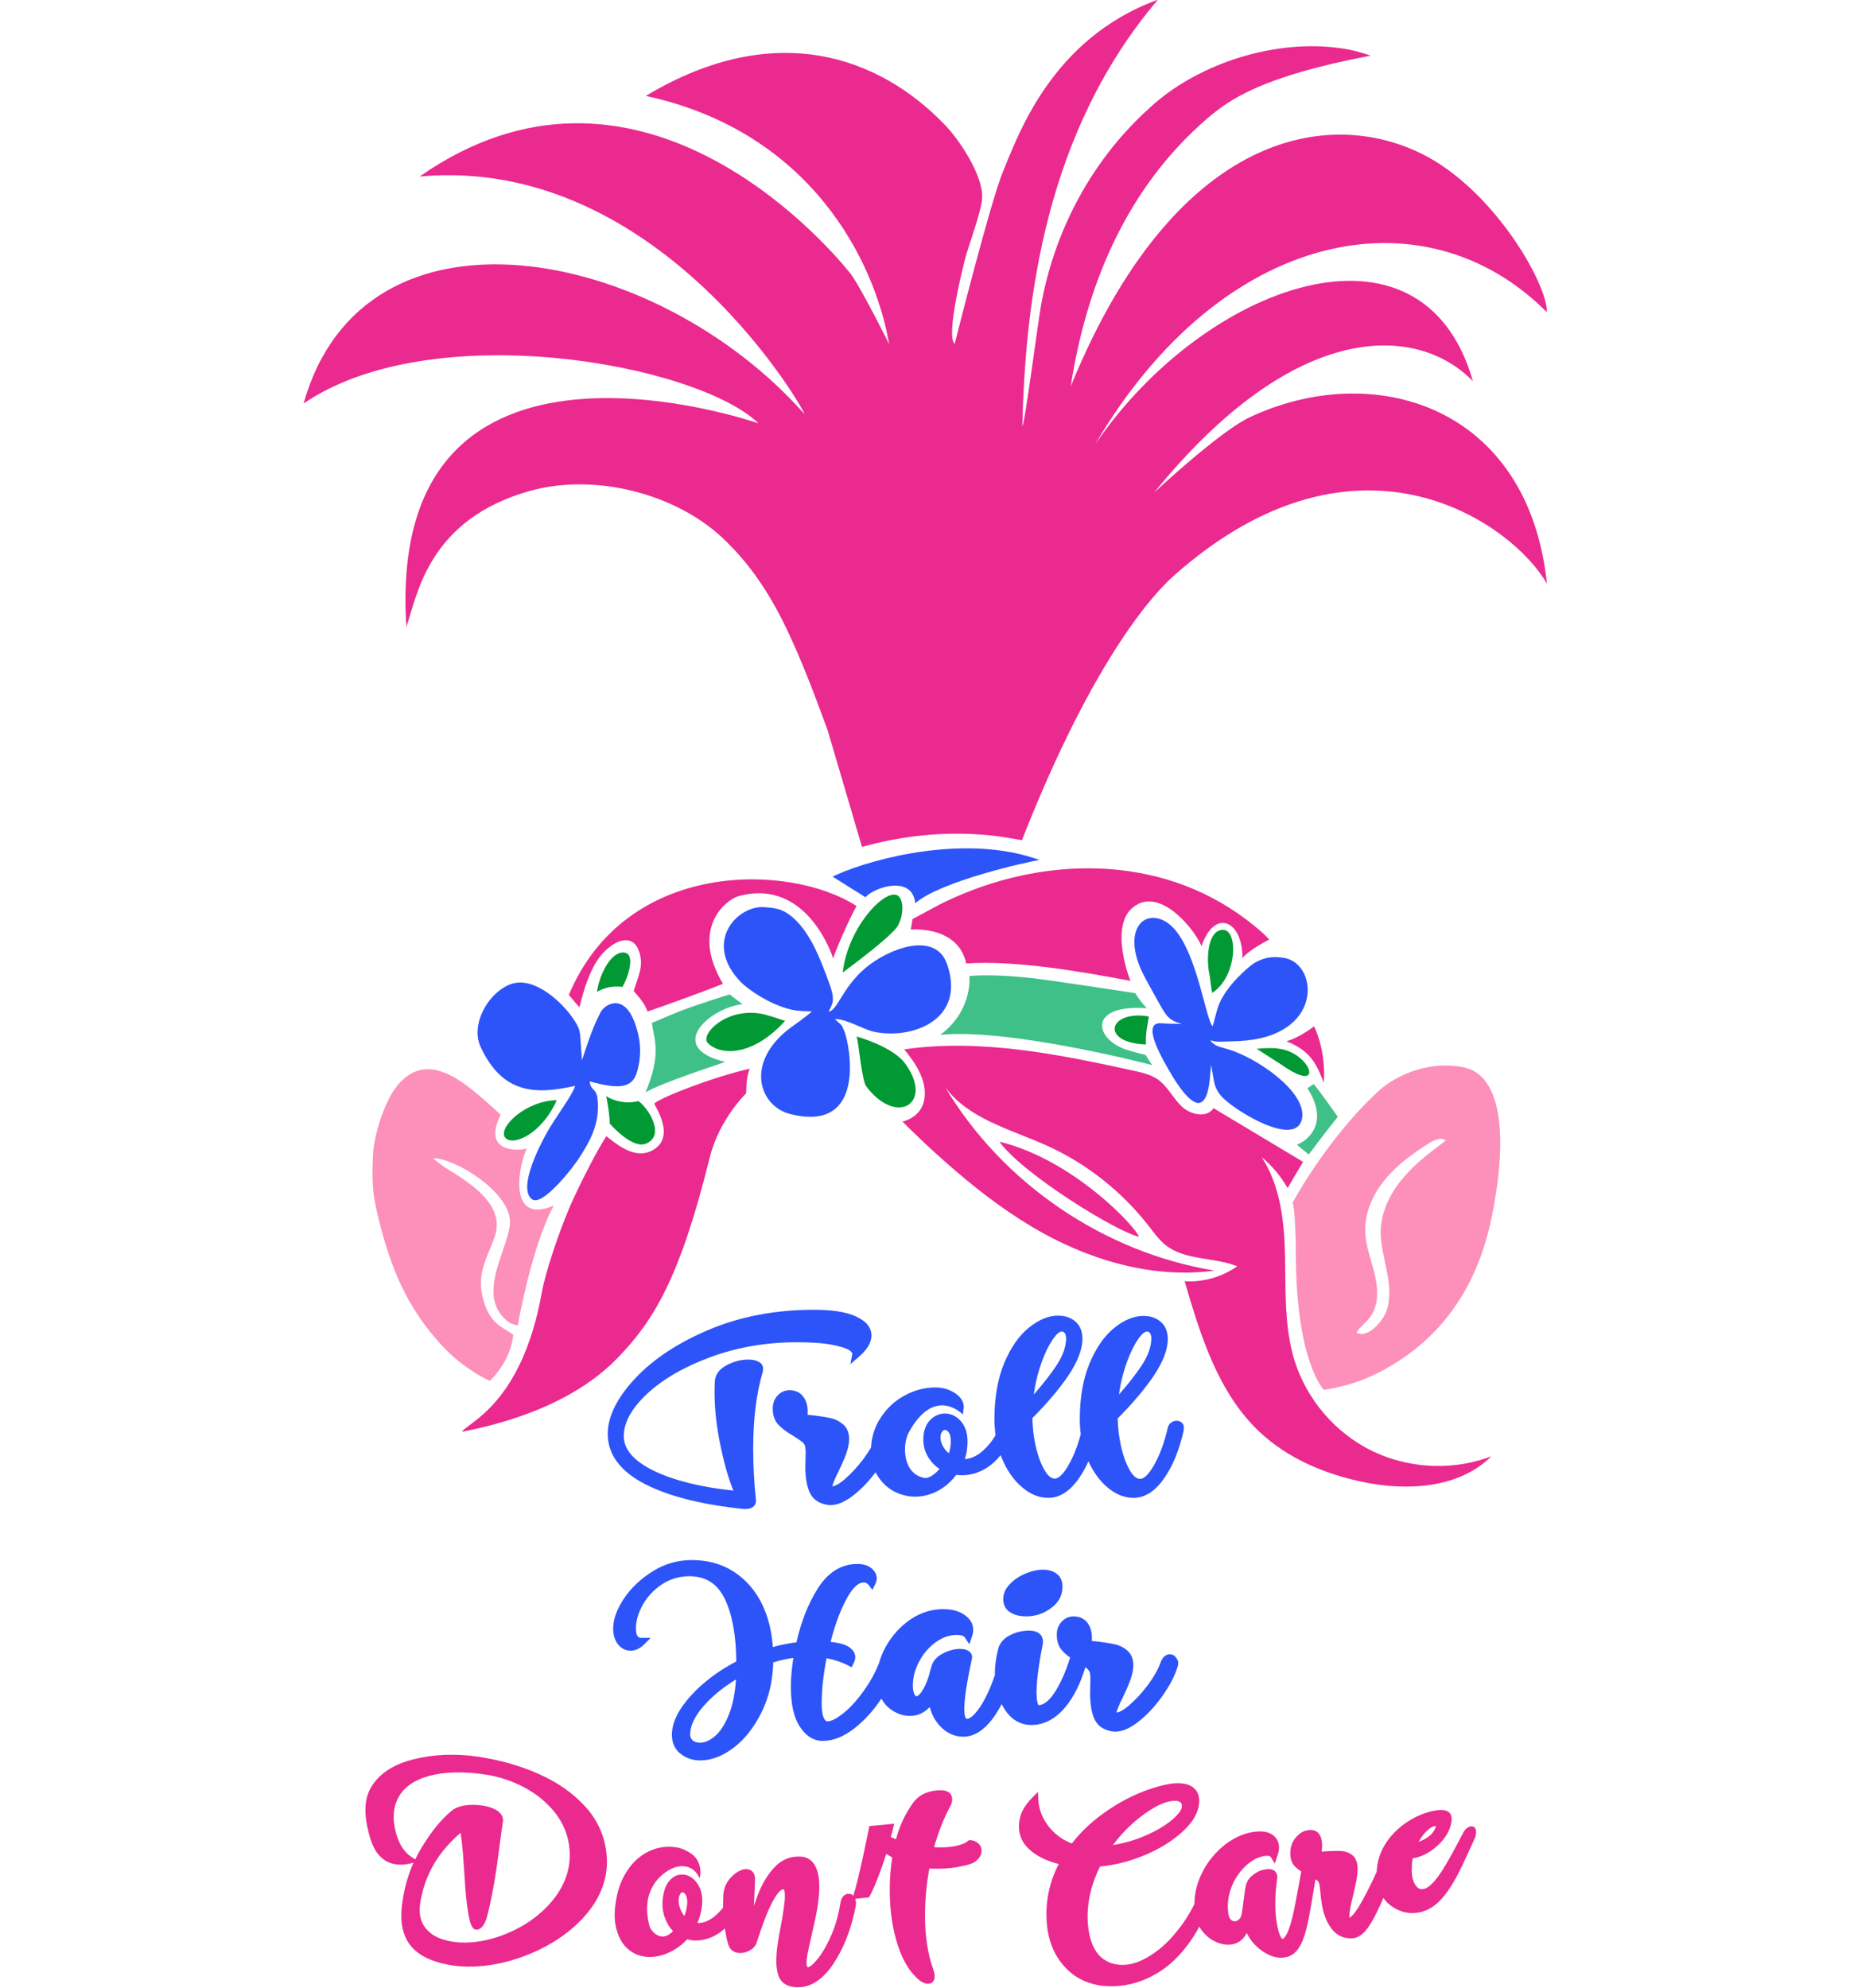 <?xml version="1.0" encoding="utf-8"?>
<!-- Generator: Adobe Illustrator 23.0.0, SVG Export Plug-In . SVG Version: 6.00 Build 0)  -->
<svg version="1.1" xmlns="http://www.w3.org/2000/svg" xmlns:xlink="http://www.w3.org/1999/xlink" x="0px" y="0px"
	 viewBox="0 0 1326.6 1425.6" style="enable-background:new 0 0 1326.6 1425.6;" xml:space="preserve">
<style type="text/css">
	.st0{fill:none;stroke:#000000;stroke-width:0;stroke-linecap:round;stroke-linejoin:round;stroke-miterlimit:10;}
	.st1{fill:#009933;}
	.st2{fill:#3FC088;}
	.st3{fill:#2D54F9;}
	.st4{fill:#EA2A8F;}
	.st5{fill:#FC90BA;}
</style>
<g id="_x5F_U_x2B_0421_x5F_U_x2B_043B_x5F_U_x2B_043E_x5F_U_x2B_0439_1">
	<g id="SPLINE">
		<path class="st0" d="M507.5,748c-5.7-6,13.7-26.3,40-20.6c4,0.9,15.5,4.8,15.5,4.8C539.1,758.4,516.1,757,507.5,748z"/>
	</g>
	<g id="SPLINE_1_">
		<path class="st0" d="M644.4,642.8c-7.9-7.4-36.2,20.8-40.1,54.7c4.8-3.5,34.8-25.8,39.4-33.3C647.7,657.4,648.4,646.6,644.4,642.8
			z"/>
	</g>
	<g id="SPLINE_2_">
		<path class="st0" d="M434.7,786.2c2.7,13.5,2.5,19.6,2.5,19.6s16.3,19,26.4,14.3c14.2-6.5,0.1-26.7-5.9-30.4
			C457.7,789.8,446.1,793.2,434.7,786.2z"/>
	</g>
	<g id="SPLINE_3_">
		<path class="st0" d="M621.2,779.2c22,29.2,49,11.8,27.5-16.9c-3.2-4.3-12.8-12.4-34.4-18.9C615.9,749.1,618,775,621.2,779.2z"/>
	</g>
	<g id="SPLINE_4_">
		<path class="st0" d="M918.7,752.4c-4.3-0.8-8.4-1-17.6-0.2l18.4,11.8C949.7,785.2,940.7,756.5,918.7,752.4z"/>
	</g>
	<g id="SPLINE_5_">
		<path class="st0" d="M428.1,711.4c6.3-3.9,13.3-4.2,18.3-3.6c3.6-6,9.7-23.6,1.3-24.6C438.1,682.1,429.7,699.2,428.1,711.4z"/>
	</g>
	<g id="SPLINE_6_">
		<path class="st0" d="M876.3,666.9c-10.6,1-11.3,21.6-9.1,31.6c0.6,2.6,1.4,11.9,2.1,13.6C887.6,700.1,888.1,665.7,876.3,666.9z"/>
	</g>
	<g id="SPLINE_7_">
		<path class="st0" d="M399.2,789.1c-22.1,0.2-42.1,19.5-37.1,26.6C367.1,822.7,388.5,813.6,399.2,789.1z"/>
	</g>
	<g id="SPLINE_8_">
		<path class="st0" d="M821.7,749.1c-0.2-10.1,1.2-13.2,2.1-20.1C794.6,724.2,788.7,748,821.7,749.1z"/>
	</g>
	<g id="HATCH">
		<path class="st1" d="M507.5,748c-5.7-6,13.7-26.3,40-20.6c4,0.9,15.5,4.8,15.5,4.8C539.1,758.4,516.1,757,507.5,748z M644.4,642.8
			c-7.9-7.4-36.2,20.8-40.1,54.7c4.8-3.5,34.8-25.8,39.4-33.3C647.7,657.4,648.4,646.6,644.4,642.8z M434.7,786.2
			c2.7,13.5,2.5,19.6,2.5,19.6s16.3,19,26.4,14.3c14.2-6.5,0.1-26.7-5.9-30.4C457.7,789.8,446.1,793.2,434.7,786.2z M621.2,779.2
			c22,29.2,49,11.8,27.5-16.9c-3.2-4.3-12.8-12.4-34.4-18.9C615.9,749.1,618,775,621.2,779.2z M918.7,752.4c-4.3-0.8-8.4-1-17.6-0.2
			l18.4,11.8C949.7,785.2,940.7,756.5,918.7,752.4z M428.1,711.4c6.3-3.9,13.3-4.2,18.3-3.6c3.6-6,9.7-23.6,1.3-24.6
			C438.1,682.1,429.7,699.2,428.1,711.4z M876.3,666.9c-10.6,1-11.3,21.6-9.1,31.6c0.6,2.6,1.4,11.9,2.1,13.6
			C887.6,700.1,888.1,665.7,876.3,666.9z M399.2,789.1c-22.1,0.2-42.1,19.5-37.1,26.6C367.1,822.7,388.5,813.6,399.2,789.1z
			 M821.7,749.1c-0.2-10.1,1.2-13.2,2.1-20.1C794.6,724.2,788.7,748,821.7,749.1z"/>
	</g>
</g>
<g id="_x5F_U_x2B_0421_x5F_U_x2B_043B_x5F_U_x2B_043E_x5F_U_x2B_0439_2">
	<g id="SPLINE_9_">
		<path class="st0" d="M959.3,801c0,0-8.4,10.4-20.8,27c-3.7-2.9-8.3-6.7-8.5-7c8.2-3,23.4-16.1,7.5-40.5l4.5-3
			C945.2,780.9,959.3,801,959.3,801z"/>
	</g>
	<g id="SPLINE_10_">
		<path class="st0" d="M826.2,763.9c-2.4-3.4-4.7-7.3-4.7-7.3s-5.9-1.3-13.3-3.6c-23.3-7.3-28.9-32.9,14.2-29.9
			c-5.4-5.5-8.3-10.8-8.3-10.8s-47-7.1-63.4-9.4c-36.3-5.1-55.6-2.9-55.6-2.9s2.9,24.4-20.8,42.2
			C721.5,737.5,816.1,761.2,826.2,763.9z"/>
	</g>
	<g id="SPLINE_11_">
		<path class="st0" d="M532.4,720.2c-9.2-7-9.2-7-9.2-7s-29.3,9.1-40.2,13.9l-15.6,6.6c2.1,13.3,6.8,22.4-4.5,49.8
			c11.4-7,54.4-20.7,57.1-21.9C476.6,751.3,509,722.8,532.4,720.2z"/>
	</g>
	<g id="HATCH_1_">
		<path class="st2" d="M959.3,801c0,0-8.4,10.4-20.8,27c-3.7-2.9-8.3-6.7-8.5-7c8.2-3,23.4-16.1,7.5-40.5l4.5-3
			C945.2,780.9,959.3,801,959.3,801z M826.2,763.9c-2.4-3.4-4.7-7.3-4.7-7.3s-5.9-1.3-13.3-3.6c-23.3-7.3-28.9-32.9,14.2-29.9
			c-5.4-5.5-8.3-10.8-8.3-10.8s-47-7.1-63.4-9.4c-36.3-5.1-55.6-2.9-55.6-2.9s2.9,24.4-20.8,42.2
			C721.5,737.5,816.1,761.2,826.2,763.9z M532.4,720.2c-9.2-7-9.2-7-9.2-7s-29.3,9.1-40.2,13.9l-15.6,6.6
			c2.1,13.3,6.8,22.4-4.5,49.8c11.4-7,54.4-20.7,57.1-21.9C476.6,751.3,509,722.8,532.4,720.2z"/>
	</g>
</g>
<g id="_x5F_U_x2B_0421_x5F_U_x2B_043B_x5F_U_x2B_043E_x5F_U_x2B_0439_3">
	<g id="SPLINE_12_">
		<path class="st0" d="M620.6,643.5c0,0-23.4-14.6-23.6-14.8l3.3-1.5c25.6-11.4,92.6-29.5,145.1-10.4c-7.8,1.2-70.4,14.9-89.1,31
			C654.3,627.5,627.2,636.1,620.6,643.5z"/>
	</g>
	<g id="SPLINE_13_">
		<path class="st0" d="M873.7,721.5c-1,2.8-1,2.8-4.1,14.6c-5.7-5.4-12.5-65.2-35.4-76c-16.3-7.7-29.4,10.1-13.7,40
			c2.1,4.1,9.3,17,9.3,17c6.8,12.3,8.4,14.7,17.6,17.2c-5.8,0-9.2,0-14.7-0.4c-15.1-1.1,0.9,26,8.2,38.2
			c2.6,4.4,12.6,20.2,19.2,18.9c7.7-1.6,7.4-20.8,8.4-27.1c2.5,13.7,1.9,15.4,6.7,21.6c7.6,9.7,54.6,39,58.5,16.5
			c3.3-19.2-33.3-43.9-53.6-49.6c-5.7-1.6-9.2-2.1-12.2-6.2c4.6,0.7-0.1,1.4,20,0.5c62-2.7,57.6-55.9,32.8-59.7
			c-8.8-1.4-15.1-0.1-21.7,4C895.2,693.5,878.9,707.2,873.7,721.5z"/>
	</g>
	<g id="SPLINE_14_">
		<path class="st0" d="M679.2,691.7c-8.3-24.4-41.9-11.4-58.4,2.4c-16.7,14-20,30.3-26.5,31.5c1.9-5.3,5.4-6.7,0.3-20.5
			c-6.1-16.5-14.6-40.6-30.9-50.6c-4.6-2.8-9.8-3.6-16.3-3.9c-18.9-0.8-43.1,24.9-16.8,53.1c6.4,6.9,27.3,20.7,43.9,21.4
			c5.3,0.2,0,0,7.6,0.3c-1.9,2.4-14.9,11.3-17.7,13.6c-30.2,24.7-19.4,54.5,2.2,60c55.3,14,42.7-49.6,39-59c-2.2-5.6-2.1-4.6-7-9.1
			c8.5-0.2,20.2,7.4,28.1,9.1C653.2,745.7,692.9,732.1,679.2,691.7z"/>
	</g>
	<g id="SPLINE_15_">
		<path class="st0" d="M412.4,778.8c-1.7,6.6-15,23.7-21,34.9c-5.5,10.2-19.7,38.4-10.1,46.3c7.6,6.2,30.8-24,35.2-31.3
			c4.4-7.5,14.4-21.4,11.9-41.2c-0.9-7.1-5.1-5.4-5.5-11.9c20.7,5.7,30.5,5.1,33.9-6.8c3.6-12.7,2.7-24.3-2.2-36.7
			c-7.9-19.8-21.1-11.8-24.1-5.8c-3.4,7-5.9,11.6-13.2,34.2c-1.6-20.4-0.6-20.4-4.3-26.8c-6.9-12-25.8-30.6-42.1-28.9
			c-17.1,1.8-34.8,27.9-26.2,46.2C360.7,785.4,385.1,784.9,412.4,778.8z"/>
	</g>
	<g id="HATCH_2_">
		<path class="st3" d="M620.6,643.5c0,0-23.4-14.6-23.6-14.8l3.3-1.5c25.6-11.4,92.6-29.5,145.1-10.4c-7.8,1.2-70.4,14.9-89.1,31
			C654.3,627.5,627.2,636.1,620.6,643.5z M873.7,721.5c-1,2.8-1,2.8-4.1,14.6c-5.7-5.4-12.5-65.2-35.4-76
			c-16.3-7.7-29.4,10.1-13.7,40c2.1,4.1,9.3,17,9.3,17c6.8,12.3,8.4,14.7,17.6,17.2c-5.8,0-9.2,0-14.7-0.4
			c-15.1-1.1,0.9,26,8.2,38.2c2.6,4.4,12.6,20.2,19.2,18.9c7.7-1.6,7.4-20.8,8.4-27.1c2.5,13.7,1.9,15.4,6.7,21.6
			c7.6,9.7,54.6,39,58.5,16.5c3.3-19.2-33.3-43.9-53.6-49.6c-5.7-1.6-9.2-2.1-12.2-6.2c4.6,0.7-0.1,1.4,20,0.5
			c62-2.7,57.6-55.9,32.8-59.7c-8.8-1.4-15.1-0.1-21.7,4C895.2,693.5,878.9,707.2,873.7,721.5z M679.2,691.7
			c-8.3-24.4-41.9-11.4-58.4,2.4c-16.7,14-20,30.3-26.5,31.5c1.9-5.3,5.4-6.7,0.3-20.5c-6.1-16.5-14.6-40.6-30.9-50.6
			c-4.6-2.8-9.8-3.6-16.3-3.9c-18.9-0.8-43.1,24.9-16.8,53.1c6.4,6.9,27.3,20.7,43.9,21.4c5.3,0.2,0,0,7.6,0.3
			c-1.9,2.4-14.9,11.3-17.7,13.6c-30.2,24.7-19.4,54.5,2.2,60c55.3,14,42.7-49.6,39-59c-2.2-5.6-2.1-4.6-7-9.1
			c8.5-0.2,20.2,7.4,28.1,9.1C653.2,745.7,692.9,732.1,679.2,691.7z M412.4,778.8c-1.7,6.6-15,23.7-21,34.9
			c-5.5,10.2-19.7,38.4-10.1,46.3c7.6,6.2,30.8-24,35.2-31.3c4.4-7.5,14.4-21.4,11.9-41.2c-0.9-7.1-5.1-5.4-5.5-11.9
			c20.7,5.7,30.5,5.1,33.9-6.8c3.6-12.7,2.7-24.3-2.2-36.7c-7.9-19.8-21.1-11.8-24.1-5.8c-3.4,7-5.9,11.6-13.2,34.2
			c-1.6-20.4-0.6-20.4-4.3-26.8c-6.9-12-25.8-30.6-42.1-28.9c-17.1,1.8-34.8,27.9-26.2,46.2C360.7,785.4,385.1,784.9,412.4,778.8z"
			/>
	</g>
</g>
<g id="_x5F_U_x2B_0421_x5F_U_x2B_043B_x5F_U_x2B_043E_x5F_U_x2B_0439_4">
	<g id="SPLINE_16_">
		<path class="st0" d="M438.1,678.5c7.8-5.7,16.7-6.6,20.2,4c3.1,9.5,0.5,14.9-3.9,28.2c3.7,4.4,8.2,9.3,9.9,14.8
			c10.3-3.5,40.9-14.5,54.1-19.9c-23.9-40.4,2.9-60.6,11-62.8c50-13.9,68.1,44.7,68.1,44.7c0.7-3.7,11.2-27.9,16.7-37.7
			c-47.6-30.8-165.3-33.9-206.3,63.8l7.6,8.9C422.7,692.5,430.9,683.8,438.1,678.5z"/>
	</g>
	<g id="SPLINE_17_">
		<path class="st0" d="M508.9,830.3c6.8-27.6,26.2-46.2,26.2-46.2s-0.3-11.8,2.6-17.6c-25.8,5.7-64.5,20.8-68.5,25
			c0.5,2.1,15.7,23.9-1.1,33.4c-12.6,7.1-25.5-3.9-33.3-10c-7.1,10.7-21.3,38.9-26.7,51.8c-6.7,15.9-16.8,44.6-19.6,60.4
			c-14.4,80.5-53.7,93.4-57.2,99.8c67.4-13.2,98.2-39,112-53.4C468.7,947.1,487.5,916.9,508.9,830.3z"/>
	</g>
	<g id="SPLINE_18_">
		<path class="st0" d="M949.3,776.5c1.6-24-7-40.4-7-40.4s-10.4,8.2-19.9,10.7C941.1,754,944.5,765.1,949.3,776.5z"/>
	</g>
	<g id="SPLINE_19_">
		<path class="st0" d="M654.4,659.1l-1.3,7.6c11.5-0.6,34.7,1.7,39.8,24.3c35.1-2.4,82.5,5.8,117.7,12.5c0,0-17.4-43.4,5.3-55
			c18.6-9.6,40.9,18.6,45.7,30.1c9.3-27.5,29.7-18.3,29.3,8.6c4.8-6.1,19.2-13.3,19.2-13.3s-2.9-4.1-16.3-14.3
			c-62.5-47.4-147-46.3-216.9-12.4C671.1,650,667.8,652.1,654.4,659.1z"/>
	</g>
	<g id="SPLINE_20_">
		<path class="st0" d="M983.8,1040.6c-26.4-12.9-47-37.1-55.6-65.1c-7.3-23.8-6.2-49.2-6.7-74c-0.5-24.9-3.2-50.8-16.8-71.6
			c7.5,6.2,13.8,13.8,18.6,22.2c3.7-6.3,7.4-12.5,11.1-18.8c-21.4-12.8-42.8-25.7-64.2-38.5c-4.7,7.3-16.5,4.8-22.8-1.2
			c-6.3-6-10.1-14.5-17.3-19.5c-5-3.4-11-4.8-16.9-6.1c-54.2-11.9-109.8-23.2-164.8-15.4c8.5,10.4,16.6,22.7,14.4,35.9
			c-2.2,13.4-15.7,15.9-15.7,15.9s5.9,5.9,9.2,9c9.4,9.2,19.2,18,29.2,26.6c19.6,16.8,40.4,32.3,63.1,44.8
			c37.3,20.4,80.3,32.2,122.4,26.5c-79.5-13-152.2-62.6-193.4-131.8c16.8,23.1,47.3,30.5,73.4,42.3c28.4,12.9,53.6,32.9,72.8,57.6
			c3.7,4.8,7.3,9.8,12,13.6c14.1,11.2,34.7,8.5,51.4,15.2c-10.9,7.7-24.4,11.5-37.7,10.8c11.4,39,24,79.9,53.5,107.8
			c20.2,19.1,46.7,30.3,73.8,36c32.1,6.8,69.3,4.8,92.6-18.3c-6.2,2.4-12.7,4.1-19.2,5.3C1027.8,1053.7,1004.2,1050.5,983.8,1040.6z
			"/>
	</g>
	<g id="SPLINE_21_">
		<path class="st0" d="M816.7,887c-15.4-3.2-83.1-44.7-100.1-68.2C770,831.8,814.8,880.4,816.7,887z"/>
	</g>
	<g id="SPLINE_22_">
		<path class="st0" d="M732.8,602.6c52.7-134.2,97-179,108.5-189.3c134-119.4,245.4-35.5,268,5.5
			C1096,290.5,984.7,257.6,896.1,299.3c-21.4,10-68.4,53.9-68.4,53.9C929.6,227.6,1017,233,1056.2,273.4
			c-36.2-127.1-193-69.4-271,45.5c90.7-155,236.3-183.2,324-95c0.8-16.9-29.5-73.7-74.1-104.4c-64.4-44.3-186.5-40.3-267.3,157.6
			c10.9-70.7,38.9-141.4,98-192.2c15.5-13.3,38.7-30.1,117.1-45c-12-4-17.3-4.8-25.3-5.8C910.2,28.7,857.4,47,824.9,76.9
			c-10,9.2-62,54.6-78.2,140.9c-2.4,13-11.7,85.6-13.6,87.9c2.1-92,17.1-211.7,97.2-305.9c-76.7,27.8-100.6,98.4-110.9,122.8
			c-9,21.3-34.8,124-34.8,124c-7-5.5,7.4-61.1,8.4-64.4c3.7-12,11-32,11.3-40.4c0.6-16.2-16.4-41.6-26.7-52.2
			c-46.6-48.6-121.5-76.7-214.5-20.8c118.5,25.6,164.3,118.7,174.5,178.1c-13.6-27.3-24.2-46.2-27.6-50.5
			c-21.3-26.8-155.4-177.2-309.1-69.8c175-16,280.7,175.8,275.7,170.1c-106.5-120.1-315.7-161-358.9-7.3
			c92.1-63,281.4-28.7,326.2,14.2c0.2,0.2-268-94.1-252.5,146c7.6-21.5,15-77.3,89.3-97.7c46.4-12.7,103.8,2.3,137.4,33.9
			c19.8,18.6,33.7,39.9,45.5,64.3c11.5,23.9,20.7,48.7,29.8,73.4c0.5,1.5,24.7,83.9,24.7,83.9C681.5,589.8,726.7,602,732.8,602.6z"
			/>
	</g>
	<g id="HATCH_3_">
		<path class="st4" d="M438.1,678.5c7.8-5.7,16.7-6.6,20.2,4c3.1,9.5,0.5,14.9-3.9,28.2c3.7,4.4,8.2,9.3,9.9,14.8
			c10.3-3.5,40.9-14.5,54.1-19.9c-23.9-40.4,2.9-60.6,11-62.8c50-13.9,68.1,44.7,68.1,44.7c0.7-3.7,11.2-27.9,16.7-37.7
			c-47.6-30.8-165.3-33.9-206.3,63.8l7.6,8.9C422.7,692.5,430.9,683.8,438.1,678.5z M508.9,830.3c6.8-27.6,26.2-46.2,26.2-46.2
			s-0.3-11.8,2.6-17.6c-25.8,5.7-64.5,20.8-68.5,25c0.5,2.1,15.7,23.9-1.1,33.4c-12.6,7.1-25.5-3.9-33.3-10
			c-7.1,10.7-21.3,38.9-26.7,51.8c-6.7,15.9-16.8,44.6-19.6,60.4c-14.4,80.5-53.7,93.4-57.2,99.8c67.4-13.2,98.2-39,112-53.4
			C468.7,947.1,487.5,916.9,508.9,830.3z M949.3,776.5c1.6-24-7-40.4-7-40.4s-10.4,8.2-19.9,10.7C941.1,754,944.5,765.1,949.3,776.5
			z M654.4,659.1l-1.3,7.6c11.5-0.6,34.7,1.7,39.8,24.3c35.1-2.4,82.5,5.8,117.7,12.5c0,0-17.4-43.4,5.3-55
			c18.6-9.6,40.9,18.6,45.7,30.1c9.3-27.5,29.7-18.3,29.3,8.6c4.8-6.1,19.2-13.3,19.2-13.3s-2.9-4.1-16.3-14.3
			c-62.5-47.4-147-46.3-216.9-12.4C671.1,650,667.8,652.1,654.4,659.1z M983.8,1040.6c-26.4-12.9-47-37.1-55.6-65.1
			c-7.3-23.8-6.2-49.2-6.7-74c-0.5-24.9-3.2-50.8-16.8-71.6c7.5,6.2,13.8,13.8,18.6,22.2c3.7-6.3,7.4-12.5,11.1-18.8
			c-21.4-12.8-42.8-25.7-64.2-38.5c-4.7,7.3-16.5,4.8-22.8-1.2c-6.3-6-10.1-14.5-17.3-19.5c-5-3.4-11-4.8-16.9-6.1
			c-54.2-11.9-109.8-23.2-164.8-15.4c8.5,10.4,16.6,22.7,14.4,35.9c-2.2,13.4-15.7,15.9-15.7,15.9s5.9,5.9,9.2,9
			c9.4,9.2,19.2,18,29.2,26.6c19.6,16.8,40.4,32.3,63.1,44.8c37.3,20.4,80.3,32.2,122.4,26.5c-79.5-13-152.2-62.6-193.4-131.8
			c16.8,23.1,47.3,30.5,73.4,42.3c28.4,12.9,53.6,32.9,72.8,57.6c3.7,4.8,7.3,9.8,12,13.6c14.1,11.2,34.7,8.5,51.4,15.2
			c-10.9,7.7-24.4,11.5-37.7,10.8c11.4,39,24,79.9,53.5,107.8c20.2,19.1,46.7,30.3,73.8,36c32.1,6.8,69.3,4.8,92.6-18.3
			c-6.2,2.4-12.7,4.1-19.2,5.3C1027.8,1053.7,1004.2,1050.5,983.8,1040.6z M816.7,887c-15.4-3.2-83.1-44.7-100.1-68.2
			C770,831.8,814.8,880.4,816.7,887z M732.8,602.6c52.7-134.2,97-179,108.5-189.3c134-119.4,245.4-35.5,268,5.5
			C1096,290.5,984.7,257.6,896.1,299.3c-21.4,10-68.4,53.9-68.4,53.9C929.6,227.6,1017,233,1056.2,273.4
			c-36.2-127.1-193-69.4-271,45.5c90.7-155,236.3-183.2,324-95c0.8-16.9-29.5-73.7-74.1-104.4c-64.4-44.3-186.5-40.3-267.3,157.6
			c10.9-70.7,38.9-141.4,98-192.2c15.5-13.3,38.7-30.1,117.1-45c-12-4-17.3-4.8-25.3-5.8C910.2,28.7,857.4,47,824.9,76.9
			c-10,9.2-62,54.6-78.2,140.9c-2.4,13-11.7,85.6-13.6,87.9c2.1-92,17.1-211.7,97.2-305.9c-76.7,27.8-100.6,98.4-110.9,122.8
			c-9,21.3-34.8,124-34.8,124c-7-5.5,7.4-61.1,8.4-64.4c3.7-12,11-32,11.3-40.4c0.6-16.2-16.4-41.6-26.7-52.2
			c-46.6-48.6-121.5-76.7-214.5-20.8c118.5,25.6,164.3,118.7,174.5,178.1c-13.6-27.3-24.2-46.2-27.6-50.5
			c-21.3-26.8-155.4-177.2-309.1-69.8c175-16,280.7,175.8,275.7,170.1c-106.5-120.1-315.7-161-358.9-7.3
			c92.1-63,281.4-28.7,326.2,14.2c0.2,0.2-268-94.1-252.5,146c7.6-21.5,15-77.3,89.3-97.7c46.4-12.7,103.8,2.3,137.4,33.9
			c19.8,18.6,33.7,39.9,45.5,64.3c11.5,23.9,20.7,48.7,29.8,73.4c0.5,1.5,24.7,83.9,24.7,83.9C681.5,589.8,726.7,602,732.8,602.6z"
			/>
	</g>
</g>
<g id="_x5F_U_x2B_0421_x5F_U_x2B_043B_x5F_U_x2B_043E_x5F_U_x2B_0439_5">
	<g id="SPLINE_23_">
		<path class="st0" d="M1049.5,765.5c-23.8-5.1-48.3,5.2-61.3,17.3c-37.2,34.5-61.3,79.8-61.3,79.8s2.2,4.3,2.3,37.1
			c0.3,77.5,20.1,97.1,20.1,97.1s16.4-2.1,31.2-8.6c74.6-32.8,86.8-101.4,91-125C1074.3,847.9,1086.9,773.4,1049.5,765.5z"/>
	</g>
	<g id="SPLINE_24_">
		<path class="st0" d="M1006.1,844.9c-8.8,10.4-15.4,23.3-16,36.9c-0.4,9.8,2.3,19.5,4.2,29.1c2,9.6,3.2,19.8,0,29.1
			c-2.4,7-12.9,20.1-21.6,15.9c2.4-4.4,7.2-7.4,10.1-11.7c0.8-1.1,1.4-2.2,2-3.4c3.8-8.1,3.1-17.9,1-26.8c-2.4-10.1-6.4-20-6.8-30.4
			c-0.5-13.6,5.4-27,14.1-37.5c8.6-10.6,19.9-18.7,31.4-26c3.7-2.4,8.7-4.7,12.3-2.1C1025.9,826.1,1014.9,834.4,1006.1,844.9z"/>
	</g>
	<g id="SPLINE_25_">
		<path class="st0" d="M397.2,864.7c0,0-13.8,21.5-26,86c-4.5-1.2-5.8-1.6-8.9-4.5c-21-19.3,3.8-52.9,3.4-70.4
			c-0.6-21.2-39.5-45.2-55-45.1c1,1.4,8,6.4,8,6.4c19.3,11.8,44.1,27.3,35.9,50.3c-4.7,13.4-12.5,25.1-8.8,41.7
			c4.8,21.7,16,22.9,22.2,28.3c-1.8,19.6-16.8,33-16.8,33s-17.9-7.8-33.7-24.7c-25.8-27.7-37.5-56.5-46.2-92.3
			c-4.1-16.8-4.7-24.2-3.9-44c0.6-16.1,8.6-38.5,15.4-48c23.9-33.5,54.4-1.2,76.2,18c-13.5,27.8,12.7,25.9,18.8,24.4
			C372.9,832.5,362.2,879.3,397.2,864.7z"/>
	</g>
	<g id="HATCH_4_">
		<path class="st5" d="M1049.5,765.5c-23.8-5.1-48.3,5.2-61.3,17.3c-37.2,34.5-61.3,79.8-61.3,79.8s2.2,4.3,2.3,37.1
			c0.3,77.5,20.1,97.1,20.1,97.1s16.4-2.1,31.2-8.6c74.6-32.8,86.8-101.4,91-125C1074.3,847.9,1086.9,773.4,1049.5,765.5z
			 M1006.1,844.9c-8.8,10.4-15.4,23.3-16,36.9c-0.4,9.8,2.3,19.5,4.2,29.1c2,9.6,3.2,19.8,0,29.1c-2.4,7-12.9,20.1-21.6,15.9
			c2.4-4.4,7.2-7.4,10.1-11.7c0.8-1.1,1.4-2.2,2-3.4c3.8-8.1,3.1-17.9,1-26.8c-2.4-10.1-6.4-20-6.8-30.4c-0.5-13.6,5.4-27,14.1-37.5
			c8.6-10.6,19.9-18.7,31.4-26c3.7-2.4,8.7-4.7,12.3-2.1C1025.9,826.1,1014.9,834.4,1006.1,844.9z M397.2,864.7c0,0-13.8,21.5-26,86
			c-4.5-1.2-5.8-1.6-8.9-4.5c-21-19.3,3.8-52.9,3.4-70.4c-0.6-21.2-39.5-45.2-55-45.1c1,1.4,8,6.4,8,6.4
			c19.3,11.8,44.1,27.3,35.9,50.3c-4.7,13.4-12.5,25.1-8.8,41.7c4.8,21.7,16,22.9,22.2,28.3c-1.8,19.6-16.8,33-16.8,33
			s-17.9-7.8-33.7-24.7c-25.8-27.7-37.5-56.5-46.2-92.3c-4.1-16.8-4.7-24.2-3.9-44c0.6-16.1,8.6-38.5,15.4-48
			c23.9-33.5,54.4-1.2,76.2,18c-13.5,27.8,12.7,25.9,18.8,24.4C372.9,832.5,362.2,879.3,397.2,864.7z"/>
	</g>
</g>
<g id="_x5F_U_x2B_0421_x5F_U_x2B_043B_x5F_U_x2B_043E_x5F_U_x2B_0439_6">
	<g id="SPLINE_26_">
		<path class="st0" d="M546.9,984.1c-4.5,15.1-6.8,33.6-6.8,54.9c0,12.8,0.7,24.9,1.9,35.9c0.6,3.4-1.1,5.2-2.2,6
			c-1.3,0.9-3,1.4-5.1,1.4c-0.4,0-0.8,0-1.2,0c-30.1-3.1-53.9-9.1-71-17.9c-17.7-9.1-26.7-21.3-26.7-36c0-12.4,6.6-25.8,19.7-39.8
			c12.9-13.8,30.7-25.6,53.1-35c22.3-9.4,47.6-14.2,75-14.2c13.1,0,22.8,1.5,29.8,4.6c7.6,3.4,11.5,8,11.5,13.8
			c0,5.1-3,10.1-9.2,15.5l-5.9,5.1l1.4-7.6c0-0.2-0.3-1-1.9-2.2c-1.4-1-4.6-2.5-12.2-4c-6.3-1.3-15.1-1.9-26.1-1.9
			c-21.7,0-42.3,3.6-61.4,10.6c-19,7-34.4,15.9-45.7,26.5c-11,10.3-16.6,20.5-16.6,30.2c0,9.6,7.3,18,21.8,25
			c14.2,6.8,33.3,11.6,56.8,14.1c-3.4-8.3-6.4-18.6-8.9-30.6c-3.1-14.2-4.6-27.6-4.6-39.9c0-3.6,0.1-6.2,0.2-7.8
			c0.2-4.8,3.1-8.8,8.6-11.7c5-2.7,10.2-4,15.4-4c3.3,0,5.9,0.6,7.8,1.8C546.9,978.3,547.8,981,546.9,984.1z"/>
	</g>
	<g id="SPLINE_27_">
		<path class="st0" d="M848.7,1026.3c-3,13.5-7.6,24.9-13.8,33.8c-6.5,9.4-13.9,14.2-22.1,14.2c-6.6,0-13-2.6-19-7.8
			c-5.4-4.6-9.8-10.8-13.3-18.4c-2,4.4-4.2,8.4-6.7,12c-6.5,9.4-13.9,14.2-22.1,14.2c-6.6,0-13-2.6-19-7.8c-5.9-5-10.7-12-14.3-20.6
			c-0.3-0.7-0.6-1.4-0.9-2.2c-2,2.5-4.1,4.6-6.4,6.5c-6.4,5.2-13.6,7.9-21.5,7.9c-1,0-2.3-0.1-3.9-0.3c-3.4,4.6-7.6,8.3-12.5,11.1
			c-10.1,5.6-21.6,6.2-32,0.8c-4.8-2.5-8.9-6.4-12-11.4c-0.5-0.8-0.9-1.5-1.3-2.4c-4.5,6-9.4,11.3-14.7,15.6c-6.6,5.4-12.4,8-17.9,8
			l-0.3,0l-1.7-0.2c-6.4-1-10.7-4.2-12.9-9.3c-1.9-4.6-2.9-10.4-2.9-17.4l0.2-10.9c0-2.8-0.3-4.2-0.5-4.9c-0.4-1-1.1-2-2.2-2.8
			c-1.5-1.1-3.5-2.5-6.2-4.2c-4.4-2.5-8-5.2-10.5-7.8c-2.8-3-4.2-6.9-4.2-11.6c0-3.7,1.1-6.9,3.4-9.4c2.3-2.6,5.3-3.9,8.6-3.9
			c4.2,0,7.5,1.5,9.8,4.5c2.2,2.8,3.3,6.4,3.3,10.8c0,0.6,0,1.4-0.1,2.3c1.1,0.1,2.3,0.3,3.7,0.4c5.3,0.6,9.6,1.3,12.8,2
			c3.6,0.8,6.6,2.4,9.1,4.6c2.8,2.5,4.2,6,4.2,10.4c0,3-0.7,6.6-2.1,10.5c-1.3,3.7-3.2,7.9-5.5,12.7c-1.3,2.5-2.4,4.9-3.3,7.2
			c-0.8,1.8-1,3-1.2,3.6c1.4-0.2,4.3-1.1,9.2-5.4c4.5-3.9,9-8.8,13.3-14.5c2-2.7,3.8-5.4,5.3-8c0.4-7.5,2.5-14.4,6.4-20.6
			c4.3-6.9,10-12.4,17.1-16.4c7.1-4,14.8-6.1,22.7-6.1c4.8,0,9.3,1.2,13.3,3.6c4.5,2.7,7.3,6.8,7,10.7c-0.1,1.3-0.7,5.1-0.7,5.1
			s-20-21.2-38.7,12.8c-4.8,8.8-4.5,29.4,10.7,32.6c4.6,1,9.8-4.6,11.3-6.3c-3-2-5.6-4.6-7.6-7.7c-2.7-4-4-8.6-4-13.4
			c0-5.7,1.5-10.3,4.5-13.6c3.1-3.4,6.8-5.1,11-5.1c4.4,0,8.3,1.9,11.5,5.6c3.1,3.6,4.7,8.5,4.7,14.5c0,4.4-0.6,8.6-1.9,12.6
			c4.3-0.3,8.6-2.2,12.7-5.8c3.6-3.2,6.8-7,9.3-11.4c-0.5-3.8-0.8-7.6-0.8-11.5c0-15.6,2.4-29.1,7-40.2
			c4.7-11.1,10.6-19.7,17.6-25.3c7.1-5.8,14.2-8.7,21-8.7c5,0,9.2,1.4,12.4,4.2c3.4,2.9,5.1,7.1,5.1,12.4c0,7.6-3.5,16.6-10.3,26.7
			c-6.5,9.5-15.1,19.7-25.6,30.2c0.1,6.7,0.9,13.4,2.4,20.2c1.6,7,3.8,12.9,6.5,17.4c2.3,3.9,4.8,5.8,7.2,5.8c2.8,0,6.3-3.5,9.9-9.8
			c3.4-6,6.4-13.5,8.7-22.1c-0.5-3.4-0.7-7-0.7-10.6c0-15.6,2.4-29.1,7-40.2c4.7-11.1,10.6-19.7,17.6-25.3c7.1-5.8,14.2-8.7,21-8.7
			c5,0,9.2,1.4,12.4,4.2c3.4,2.9,5.1,7.1,5.1,12.4c0,7.6-3.5,16.6-10.3,26.7c-6.5,9.5-15.1,19.7-25.6,30.2
			c0.1,6.7,0.9,13.4,2.4,20.2c1.6,7,3.8,12.9,6.5,17.4c2.3,3.9,4.8,5.8,7.2,5.8c2.8,0,6.3-3.5,9.9-9.8c4.1-7.2,7.4-16.1,9.8-26.5
			c0.2-1.5,1-2.9,2.3-3.9c1.2-1,2.6-1.5,4.1-1.5c1.9,0,3.6,0.9,4.6,2.4l0,0C848.9,1022.1,849.1,1023.9,848.7,1026.3z"/>
	</g>
	<g id="SPLINE_28_">
		<path class="st0" d="M824.5,956c-0.6-0.7-1.2-1-2.1-1c-0.9,0-3.3,0.7-7.2,6.9c-3.3,5.2-6.3,12-8.9,20.4
			c-1.8,5.8-3.1,11.8-3.9,17.9c7-8,12.4-15,16.3-20.9c4.6-7,6.9-13.6,6.9-19.5C825.5,958,825.2,956.8,824.5,956z"/>
	</g>
	<g id="SPLINE_29_">
		<path class="st0" d="M763.4,956c-0.6-0.7-1.2-1-2.1-1c-0.9,0-3.3,0.7-7.2,6.9c-3.3,5.2-6.3,12-8.9,20.4
			c-1.8,5.8-3.1,11.8-3.9,17.9c7-8,12.4-15,16.3-20.9c4.6-7,6.9-13.6,6.9-19.5C764.4,958,764,956.8,763.4,956z"/>
	</g>
	<g id="SPLINE_30_">
		<path class="st0" d="M674.4,1031c0,2.5,0.8,4.9,2.4,7.3c1,1.5,2.2,2.9,3.6,4c0.9-2.7,1.4-5.6,1.4-8.4c0-3-0.5-5.2-1.5-6.6
			c-1.1-1.5-2.1-1.7-2.7-1.7c-0.5,0-1.1,0.1-1.9,1.2C674.8,1027.7,674.4,1029.1,674.4,1031z"/>
	</g>
	<g id="HATCH_5_">
		<path class="st3" d="M546.9,984.1c-4.5,15.1-6.8,33.6-6.8,54.9c0,12.8,0.7,24.9,1.9,35.9c0.6,3.4-1.1,5.2-2.2,6
			c-1.3,0.9-3,1.4-5.1,1.4c-0.4,0-0.8,0-1.2,0c-30.1-3.1-53.9-9.1-71-17.9c-17.7-9.1-26.7-21.3-26.7-36c0-12.4,6.6-25.8,19.7-39.8
			c12.9-13.8,30.7-25.6,53.1-35c22.3-9.4,47.6-14.2,75-14.2c13.1,0,22.8,1.5,29.8,4.6c7.6,3.4,11.5,8,11.5,13.8
			c0,5.1-3,10.1-9.2,15.5l-5.9,5.1l1.4-7.6c0-0.2-0.3-1-1.9-2.2c-1.4-1-4.6-2.5-12.2-4c-6.3-1.3-15.1-1.9-26.1-1.9
			c-21.7,0-42.3,3.6-61.4,10.6c-19,7-34.4,15.9-45.7,26.5c-11,10.3-16.6,20.5-16.6,30.2c0,9.6,7.3,18,21.8,25
			c14.2,6.8,33.3,11.6,56.8,14.1c-3.4-8.3-6.4-18.6-8.9-30.6c-3.1-14.2-4.6-27.6-4.6-39.9c0-3.6,0.1-6.2,0.2-7.8
			c0.2-4.8,3.1-8.8,8.6-11.7c5-2.7,10.2-4,15.4-4c3.3,0,5.9,0.6,7.8,1.8C546.9,978.3,547.8,981,546.9,984.1z M848.7,1026.3
			c-3,13.5-7.6,24.9-13.8,33.8c-6.5,9.4-13.9,14.2-22.1,14.2c-6.6,0-13-2.6-19-7.8c-5.4-4.6-9.8-10.8-13.3-18.4
			c-2,4.4-4.2,8.4-6.7,12c-6.5,9.4-13.9,14.2-22.1,14.2c-6.6,0-13-2.6-19-7.8c-5.9-5-10.7-12-14.3-20.6c-0.3-0.7-0.6-1.4-0.9-2.2
			c-2,2.5-4.1,4.6-6.4,6.5c-6.4,5.2-13.6,7.9-21.5,7.9c-1,0-2.3-0.1-3.9-0.3c-3.4,4.6-7.6,8.3-12.5,11.1c-10.1,5.6-21.6,6.2-32,0.8
			c-4.8-2.5-8.9-6.4-12-11.4c-0.5-0.8-0.9-1.5-1.3-2.4c-4.5,6-9.4,11.3-14.7,15.6c-6.6,5.4-12.4,8-17.9,8l-0.3,0l-1.7-0.2
			c-6.4-1-10.7-4.2-12.9-9.3c-1.9-4.6-2.9-10.4-2.9-17.4l0.2-10.9c0-2.8-0.3-4.2-0.5-4.9c-0.4-1-1.1-2-2.2-2.8
			c-1.5-1.1-3.5-2.5-6.2-4.2c-4.4-2.5-8-5.2-10.5-7.8c-2.8-3-4.2-6.9-4.2-11.6c0-3.7,1.1-6.9,3.4-9.4c2.3-2.6,5.3-3.9,8.6-3.9
			c4.2,0,7.5,1.5,9.8,4.5c2.2,2.8,3.3,6.4,3.3,10.8c0,0.6,0,1.4-0.1,2.3c1.1,0.1,2.3,0.3,3.7,0.4c5.3,0.6,9.6,1.3,12.8,2
			c3.6,0.8,6.6,2.4,9.1,4.6c2.8,2.5,4.2,6,4.2,10.4c0,3-0.7,6.6-2.1,10.5c-1.3,3.7-3.2,7.9-5.5,12.7c-1.3,2.5-2.4,4.9-3.3,7.2
			c-0.8,1.8-1,3-1.2,3.6c1.4-0.2,4.3-1.1,9.2-5.4c4.5-3.9,9-8.8,13.3-14.5c2-2.7,3.8-5.4,5.3-8c0.4-7.5,2.5-14.4,6.4-20.6
			c4.3-6.9,10-12.4,17.1-16.4c7.1-4,14.8-6.1,22.7-6.1c4.8,0,9.3,1.2,13.3,3.6c4.5,2.7,7.3,6.8,7,10.7c-0.1,1.3-0.7,5.1-0.7,5.1
			s-20-21.2-38.7,12.8c-4.8,8.8-4.5,29.4,10.7,32.6c4.6,1,9.8-4.6,11.3-6.3c-3-2-5.6-4.6-7.6-7.7c-2.7-4-4-8.6-4-13.4
			c0-5.7,1.5-10.3,4.5-13.6c3.1-3.4,6.8-5.1,11-5.1c4.4,0,8.3,1.9,11.5,5.6c3.1,3.6,4.7,8.5,4.7,14.5c0,4.4-0.6,8.6-1.9,12.6
			c4.3-0.3,8.6-2.2,12.7-5.8c3.6-3.2,6.8-7,9.3-11.4c-0.5-3.8-0.8-7.6-0.8-11.5c0-15.6,2.4-29.1,7-40.2
			c4.7-11.1,10.6-19.7,17.6-25.3c7.1-5.8,14.2-8.7,21-8.7c5,0,9.2,1.4,12.4,4.2c3.4,2.9,5.1,7.1,5.1,12.4c0,7.6-3.5,16.6-10.3,26.7
			c-6.5,9.5-15.1,19.7-25.6,30.2c0.1,6.7,0.9,13.4,2.4,20.2c1.6,7,3.8,12.9,6.5,17.4c2.3,3.9,4.8,5.8,7.2,5.8c2.8,0,6.3-3.5,9.9-9.8
			c3.4-6,6.4-13.5,8.7-22.1c-0.5-3.4-0.7-7-0.7-10.6c0-15.6,2.4-29.1,7-40.2c4.7-11.1,10.6-19.7,17.6-25.3c7.1-5.8,14.2-8.7,21-8.7
			c5,0,9.2,1.4,12.4,4.2c3.4,2.9,5.1,7.1,5.1,12.4c0,7.6-3.5,16.6-10.3,26.7c-6.5,9.5-15.1,19.7-25.6,30.2
			c0.1,6.7,0.9,13.4,2.4,20.2c1.6,7,3.8,12.9,6.5,17.4c2.3,3.9,4.8,5.8,7.2,5.8c2.8,0,6.3-3.5,9.9-9.8c4.1-7.2,7.4-16.1,9.8-26.5
			c0.2-1.5,1-2.9,2.3-3.9c1.2-1,2.6-1.5,4.1-1.5c1.9,0,3.6,0.9,4.6,2.4C848.9,1022.1,849.1,1023.9,848.7,1026.3z M824.5,956
			c-0.6-0.7-1.2-1-2.1-1c-0.9,0-3.3,0.7-7.2,6.9c-3.3,5.2-6.3,12-8.9,20.4c-1.8,5.8-3.1,11.8-3.9,17.9c7-8,12.4-15,16.3-20.9
			c4.6-7,6.9-13.6,6.9-19.5C825.5,958,825.2,956.8,824.5,956z M763.4,956c-0.6-0.7-1.2-1-2.1-1c-0.9,0-3.3,0.7-7.2,6.9
			c-3.3,5.2-6.3,12-8.9,20.4c-1.8,5.8-3.1,11.8-3.9,17.9c7-8,12.4-15,16.3-20.9c4.6-7,6.9-13.6,6.9-19.5
			C764.4,958,764,956.8,763.4,956z M674.4,1031c0,2.5,0.8,4.9,2.4,7.3c1,1.5,2.2,2.9,3.6,4c0.9-2.7,1.4-5.6,1.4-8.4
			c0-3-0.5-5.2-1.5-6.6c-1.1-1.5-2.1-1.7-2.7-1.7c-0.5,0-1.1,0.1-1.9,1.2C674.8,1027.7,674.4,1029.1,674.4,1031z"/>
	</g>
</g>
<g id="_x5F_U_x2B_0421_x5F_U_x2B_043B_x5F_U_x2B_043E_x5F_U_x2B_0439_7">
	<g id="SPLINE_31_">
		<path class="st0" d="M719.4,1146.9c0-3.9,1.6-7.6,4.9-10.9c3-3.1,6.7-5.6,11.1-7.4c8.7-3.7,17.2-3.8,22.3,0.1
			c2.8,2.1,4.2,5.3,4.2,9.3c0,6.2-2.8,11.5-8.4,15.5c-5.3,3.9-11.2,5.8-17.5,5.8c-4.5,0-8.4-0.9-11.4-2.8
			C721.2,1154.5,719.4,1151.2,719.4,1146.9z"/>
	</g>
	<g id="SPLINE_32_">
		<path class="st0" d="M844.7,1194.5c-1.8,6.5-5.3,13.4-10.4,20.8c-5,7.3-10.7,13.6-16.9,18.7c-6.6,5.4-12.4,8-17.9,8l-0.3,0
			l-1.7-0.2c-6.4-1-10.7-4.2-12.9-9.3c-1.9-4.6-2.9-10.4-2.9-17.4l0.2-10.9c0-2.8-0.3-4.2-0.5-4.9c-0.4-1-1.1-2-2.2-2.8
			c-0.3-0.2-0.6-0.5-0.9-0.7c-3.5,11.5-8.1,20.9-13.9,28c-7.2,8.9-15.6,13.4-24.8,13.4c-7.7,0-14.1-3.6-18.9-10.8
			c-0.9-1.3-1.7-2.7-2.4-4.2c-1.3,2.5-2.7,4.8-4.1,7c-7.1,10.9-15,16.4-23.4,16.4c-6.4,0-12.1-2.6-16.9-7.8
			c-3.4-3.6-5.8-8.2-7.2-13.5c-3.9,4.2-8.7,6.4-14.2,6.4c-3.8,0-7.5-1-11.2-3.1c-3.7-2-6.7-4.9-8.9-8.7c-0.1-0.2-0.2-0.4-0.4-0.6
			c-5.6,8.5-12.1,15.6-19.2,21.2c-7.8,6.1-15.4,9.1-22.8,9.1c-6.6,0-12.2-3.5-16.6-10.4c-4.2-6.5-6.3-16.1-6.3-28.6
			c0-5.8,0.6-12.7,1.8-20.5c-4.7,0.6-9.5,1.7-14.4,3.2c-0.4,13.3-3.2,25.3-8.3,35.6c-5.4,10.9-12.1,19.5-20,25.5
			c-8,6.1-16.1,9.2-23.9,9.2c-5.4,0-10.1-1.5-14.1-4.6c-4.2-3.2-6.4-7.8-6.4-13.8c0-8.6,4.6-18.1,13.7-28.1
			c8.5-9.4,19.4-17.6,32.5-24.5c-0.2-18.7-2.9-33.8-8.3-44.9c-5.3-10.9-13.6-16.2-25.4-16.2c-7.2,0-13.8,2-19.6,5.8
			c-5.9,3.9-10.5,8.9-13.8,14.7c-3.2,5.8-4.9,11.5-4.9,16.9c0,6.8,2.7,6.8,4,6.8h6.6l-4.7,4.7c-3,3-6.3,4.5-9.7,4.5
			c-3.6,0-6.7-1.6-9.1-4.6c-2.3-2.9-3.4-6.7-3.4-11.3c0-6.6,2.6-13.9,7.8-21.6c5.1-7.6,12-14.1,20.5-19.4c8.6-5.4,18-8.1,27.9-8.1
			c11.6,0,21.9,2.8,30.5,8.5c8.6,5.6,15.4,13.5,20.2,23.4c4.3,8.9,6.8,19.2,7.6,30.5c5.4-1.5,11.1-2.7,16.9-3.4
			c3.4-14.9,8.5-27.9,15.3-38.6c7.4-11.7,17-17.6,28.3-17.6c4.2,0,7.6,1,10,2.9c3.3,2.6,4,5.5,4,7.5c0,1.3-0.4,2.7-1.2,4.3l-1.9,3.9
			l-2.7-3.5c-0.9-1.2-2.1-1.8-3.7-1.8c-3.9,0-8.2,4.2-12.4,12.2c-4.4,8.2-8.1,18.4-11.2,30.4l2.7,0.3c4.7,0.7,8.2,1.8,10.7,3.5
			c3.6,2.5,4.3,5.3,4.3,7.2c0,1.3-0.4,2.8-1.4,4.7l-1.2,2.5l-2.5-1.3c-4.9-2.5-10.1-4.2-15.5-5.2c-2.3,11.8-3.5,22.8-3.5,32.7
			c0,4.6,0.5,8.1,1.6,10.3c1.1,2.3,2.2,2.3,2.6,2.3c1.9,0,5.6-1.1,11.9-6.3c5.4-4.4,10.7-10.5,15.8-18.1c3.7-5.4,6.8-11.2,9.2-17.3
			c1.1-4,2.7-8,4.9-11.9c4.4-7.9,10.3-14.4,17.5-19.4c7.4-5,15.3-7.5,23.6-7.5c6.3,0,11.5,1.4,15.3,4.1c4.2,2.9,6.3,6.6,6.3,11
			c0,1.2-0.3,2.7-1,4.8l-1.8,5.3l-3.1-4.7c-0.9-1.4-2.9-2-6-2c-5.2,0-10.2,1.8-15,5.2c-4.9,3.6-8.9,8.2-11.9,13.9
			c-3,5.6-4.5,11.4-4.5,17.2c0,3.7,0.7,5.5,1.2,6.4c0.7,1.1,1.1,1.3,1.3,1.3c1,0,2.4-1.2,3.8-3.3c1.9-2.8,3.6-6.5,5.1-11.1
			c0.8-3.4,1.6-6,2.2-7.8c1.1-3.5,3.9-6.5,8.3-8.7c4.1-2.1,8.2-3.1,12.1-3.1c2.4,0,4.4,0.5,6,1.5c2,1.4,2.9,3.5,2.3,5.9
			c-3.6,16.5-5.4,28.5-5.4,35.6c0,5,0.9,7.2,1.8,7.2c1.1,0,3.6-0.7,7.5-5.8c3.4-4.3,6.6-10.2,9.6-17.5c1-2.4,1.9-5,3-8
			c0-0.3,0-0.6,0-0.9c0-5.8,0.8-11.7,2.3-17.6c1-4.4,3.9-7.8,8.5-10.2c4.3-2.2,8.9-3.3,13.6-3.3c9.1,0,10.1,5.5,10.1,7.9
			c0,1.1-0.1,1.9-0.3,2.6c-1.1,5.3-2.1,11.2-3,17.5c-0.8,6.2-1.3,11.6-1.3,16.1c0,7.1,1.1,9,1.4,9.4c3.8-0.1,7.8-3.3,11.8-9.5
			c4.1-6.4,7.8-14.7,10.9-24.7c-2.2-1.5-4-3.1-5.4-4.6c-2.8-3-4.2-6.9-4.2-11.6c0-3.7,1.1-6.9,3.4-9.4c2.3-2.6,5.3-3.9,8.7-3.9
			c4.2,0,7.5,1.5,9.8,4.5c2.2,2.8,3.3,6.4,3.3,10.8c0,0.6,0,1.4-0.1,2.3c1.1,0.1,2.3,0.3,3.7,0.4c5.3,0.6,9.6,1.3,12.8,2
			c3.6,0.8,6.6,2.4,9.1,4.6c2.8,2.5,4.2,6,4.2,10.4c0,3-0.7,6.6-2.1,10.5c-1.3,3.7-3.2,7.9-5.5,12.7c-1.3,2.5-2.4,4.9-3.3,7.2
			c-0.8,1.8-1,3-1.1,3.6c1.4-0.2,4.3-1.1,9.2-5.4c4.5-3.9,9-8.8,13.3-14.5c4.2-5.7,7.3-11.1,9-16c1.8-4.9,4.6-5.9,6.7-5.9
			c2,0,3.6,1,4.7,2.7l0,0C844.8,1190.7,845.1,1192.5,844.7,1194.5z"/>
	</g>
	<g id="SPLINE_33_">
		<path class="st0" d="M505,1223.1c-6.7,7.5-10.1,14.6-10.1,20.9c0,1.8,0.6,3.1,1.8,4.2c1.4,1.2,3.1,1.7,5.4,1.7
			c3.4,0,7-1.6,10.7-4.8c3.9-3.3,7.3-8.8,10.2-16.2c2.5-6.5,4.1-14.7,4.8-24.4C518.7,1210.1,511,1216.3,505,1223.1z"/>
	</g>
	<g id="HATCH_6_">
		<path class="st3" d="M719.4,1146.9c0-3.9,1.6-7.6,4.9-10.9c3-3.1,6.7-5.6,11.1-7.4c8.7-3.7,17.2-3.8,22.3,0.1
			c2.8,2.1,4.2,5.3,4.2,9.3c0,6.2-2.8,11.5-8.4,15.5c-5.3,3.9-11.2,5.8-17.5,5.8c-4.5,0-8.4-0.9-11.4-2.8
			C721.2,1154.5,719.4,1151.2,719.4,1146.9z M844.7,1194.5c-1.8,6.5-5.3,13.4-10.4,20.8c-5,7.3-10.7,13.6-16.9,18.7
			c-6.6,5.4-12.4,8-17.9,8l-0.3,0l-1.7-0.2c-6.4-1-10.7-4.2-12.9-9.3c-1.9-4.6-2.9-10.4-2.9-17.4l0.2-10.9c0-2.8-0.3-4.2-0.5-4.9
			c-0.4-1-1.1-2-2.2-2.8c-0.3-0.2-0.6-0.5-0.9-0.7c-3.5,11.5-8.1,20.9-13.9,28c-7.2,8.9-15.6,13.4-24.8,13.4
			c-7.7,0-14.1-3.6-18.9-10.8c-0.9-1.3-1.7-2.7-2.4-4.2c-1.3,2.5-2.7,4.8-4.1,7c-7.1,10.9-15,16.4-23.4,16.4
			c-6.4,0-12.1-2.6-16.9-7.8c-3.4-3.6-5.8-8.2-7.2-13.5c-3.9,4.2-8.7,6.4-14.2,6.4c-3.8,0-7.5-1-11.2-3.1c-3.7-2-6.7-4.9-8.9-8.7
			c-0.1-0.2-0.2-0.4-0.4-0.6c-5.6,8.5-12.1,15.6-19.2,21.2c-7.8,6.1-15.4,9.1-22.8,9.1c-6.6,0-12.2-3.5-16.6-10.4
			c-4.2-6.5-6.3-16.1-6.3-28.6c0-5.8,0.6-12.7,1.8-20.5c-4.7,0.6-9.5,1.7-14.4,3.2c-0.4,13.3-3.2,25.3-8.3,35.6
			c-5.4,10.9-12.1,19.5-20,25.5c-8,6.1-16.1,9.2-23.9,9.2c-5.4,0-10.1-1.5-14.1-4.6c-4.2-3.2-6.4-7.8-6.4-13.8
			c0-8.6,4.6-18.1,13.7-28.1c8.5-9.4,19.4-17.6,32.5-24.5c-0.2-18.7-2.9-33.8-8.3-44.9c-5.3-10.9-13.6-16.2-25.4-16.2
			c-7.2,0-13.8,2-19.6,5.8c-5.9,3.9-10.5,8.9-13.8,14.7c-3.2,5.8-4.9,11.5-4.9,16.9c0,6.8,2.7,6.8,4,6.8h6.6l-4.7,4.7
			c-3,3-6.3,4.5-9.7,4.5c-3.6,0-6.7-1.6-9.1-4.6c-2.3-2.9-3.4-6.7-3.4-11.3c0-6.6,2.6-13.9,7.8-21.6c5.1-7.6,12-14.1,20.5-19.4
			c8.6-5.4,18-8.1,27.9-8.1c11.6,0,21.9,2.8,30.5,8.5c8.6,5.6,15.4,13.5,20.2,23.4c4.3,8.9,6.8,19.2,7.6,30.5
			c5.4-1.5,11.1-2.7,16.9-3.4c3.4-14.9,8.5-27.9,15.3-38.6c7.4-11.7,17-17.6,28.3-17.6c4.2,0,7.6,1,10,2.9c3.3,2.6,4,5.5,4,7.5
			c0,1.3-0.4,2.7-1.2,4.3l-1.9,3.9l-2.7-3.5c-0.9-1.2-2.1-1.8-3.7-1.8c-3.9,0-8.2,4.2-12.4,12.2c-4.4,8.2-8.1,18.4-11.2,30.4
			l2.7,0.3c4.7,0.7,8.2,1.8,10.7,3.5c3.6,2.5,4.3,5.3,4.3,7.2c0,1.3-0.4,2.8-1.4,4.7l-1.2,2.5l-2.5-1.3c-4.9-2.5-10.1-4.2-15.5-5.2
			c-2.3,11.8-3.5,22.8-3.5,32.7c0,4.6,0.5,8.1,1.6,10.3c1.1,2.3,2.2,2.3,2.6,2.3c1.9,0,5.6-1.1,11.9-6.3
			c5.4-4.4,10.7-10.5,15.8-18.1c3.7-5.4,6.8-11.2,9.2-17.3c1.1-4,2.7-8,4.9-11.9c4.4-7.9,10.3-14.4,17.5-19.4
			c7.4-5,15.3-7.5,23.6-7.5c6.3,0,11.5,1.4,15.3,4.1c4.2,2.9,6.3,6.6,6.3,11c0,1.2-0.3,2.7-1,4.8l-1.8,5.3l-3.1-4.7
			c-0.9-1.4-2.9-2-6-2c-5.2,0-10.2,1.8-15,5.2c-4.9,3.6-8.9,8.2-11.9,13.9c-3,5.6-4.5,11.4-4.5,17.2c0,3.7,0.7,5.5,1.2,6.4
			c0.7,1.1,1.1,1.3,1.3,1.3c1,0,2.4-1.2,3.8-3.3c1.9-2.8,3.6-6.5,5.1-11.1c0.8-3.4,1.6-6,2.2-7.8c1.1-3.5,3.9-6.5,8.3-8.7
			c4.1-2.1,8.2-3.1,12.1-3.1c2.4,0,4.4,0.5,6,1.5c2,1.4,2.9,3.5,2.3,5.9c-3.6,16.5-5.4,28.5-5.4,35.6c0,5,0.9,7.2,1.8,7.2
			c1.1,0,3.6-0.7,7.5-5.8c3.4-4.3,6.6-10.2,9.6-17.5c1-2.4,1.9-5,3-8c0-0.3,0-0.6,0-0.9c0-5.8,0.8-11.7,2.3-17.6
			c1-4.4,3.9-7.8,8.5-10.2c4.3-2.2,8.9-3.3,13.6-3.3c9.1,0,10.1,5.5,10.1,7.9c0,1.1-0.1,1.9-0.3,2.6c-1.1,5.3-2.1,11.2-3,17.5
			c-0.8,6.2-1.3,11.6-1.3,16.1c0,7.1,1.1,9,1.4,9.4c3.8-0.1,7.8-3.3,11.8-9.5c4.1-6.4,7.8-14.7,10.9-24.7c-2.2-1.5-4-3.1-5.4-4.6
			c-2.8-3-4.2-6.9-4.2-11.6c0-3.7,1.1-6.9,3.4-9.4c2.3-2.6,5.3-3.9,8.7-3.9c4.2,0,7.5,1.5,9.8,4.5c2.2,2.8,3.3,6.4,3.3,10.8
			c0,0.6,0,1.4-0.1,2.3c1.1,0.1,2.3,0.3,3.7,0.4c5.3,0.6,9.6,1.3,12.8,2c3.6,0.8,6.6,2.4,9.1,4.6c2.8,2.5,4.2,6,4.2,10.4
			c0,3-0.7,6.6-2.1,10.5c-1.3,3.7-3.2,7.9-5.5,12.7c-1.3,2.5-2.4,4.9-3.3,7.2c-0.8,1.8-1,3-1.1,3.6c1.4-0.2,4.3-1.1,9.2-5.4
			c4.5-3.9,9-8.8,13.3-14.5c4.2-5.7,7.3-11.1,9-16c1.8-4.9,4.6-5.9,6.7-5.9c2,0,3.6,1,4.7,2.7
			C844.8,1190.7,845.1,1192.5,844.7,1194.5z M505,1223.1c-6.7,7.5-10.1,14.6-10.1,20.9c0,1.8,0.6,3.1,1.8,4.2
			c1.4,1.2,3.1,1.7,5.4,1.7c3.4,0,7-1.6,10.7-4.8c3.9-3.3,7.3-8.8,10.2-16.2c2.5-6.5,4.1-14.7,4.8-24.4
			C518.7,1210.1,511,1216.3,505,1223.1z"/>
	</g>
</g>
<g id="_x5F_U_x2B_0421_x5F_U_x2B_043B_x5F_U_x2B_043E_x5F_U_x2B_0439_8">
	<g id="SPLINE_34_">
		<path class="st0" d="M386.3,1272.3c-13.2-5.9-27.9-10-43-12.3c-16.5-2.5-32.5-1.8-46.7,1.8c-14.4,3.6-24,10-29.8,18.9
			c-6,9.2-5.8,20.7-2.3,34.2c1.5,6,3.5,10.9,6.3,14.5c2.9,3.7,6.5,6.2,10.9,7.3c3.7,0.9,7.8,0.9,12.3-0.1c0.8-0.2,1.7-0.4,2.5-0.6
			c-3.4,7.7-5.8,15.7-7.3,24.1c-2.2,11.8-2.1,22,2.1,30.4c4.1,8.3,12.3,14.3,25.5,17.6c5.7,1.5,11.7,2.3,18.1,2.4
			c10.8,0.2,22.4-1.5,34.2-5.2c18.7-5.9,35.4-15.5,47.9-28.5c12.5-13.1,18.7-27.7,18.2-43.2c-0.5-14.2-5.7-26.7-14.7-37
			C411.6,1286.5,399.9,1278.3,386.3,1272.3z"/>
	</g>
	<g id="SPLINE_35_">
		<path class="st0" d="M294.7,1331.6c-2.7-1.8-4.9-4.3-6.7-7.2c-1.8-3-3.2-6.5-4.2-10.3c-2.3-9.3-2.1-17.3,1.7-24.6
			c3.8-7.3,10.9-12.6,22-15.7c11.1-3.1,25.3-3.5,41.6-0.9c9.3,1.5,18.6,4.6,27.3,9.3c8.7,4.7,16.2,10.9,22,18.4
			c5.7,7.5,9.3,16.3,10,26c1.1,13.5-3.4,26-12.7,37.1c-9.5,11.3-22.2,19.5-36.5,24.7c-14.4,5.1-27.9,6.2-39.5,3.2
			c-7.5-1.9-12.7-5.5-15.9-10.7c-3.1-5-3.5-11.1-2-18.7c3.5-17.8,11.8-33.3,28.5-47.7c0.7,4.8,1.3,9.9,1.7,15.2
			c0.7,8.7,1.1,16.5,1.6,23.4c0.5,6.9,1.2,13.6,2.3,19.9c0.4,2.3,0.9,4.6,1.6,6.6c0.9,2.6,2,4,3.5,4.3c1.1,0.3,2.4,0,3.5-0.9
			c2.1-1.5,3.8-4.4,5.1-9.7c6.4-25.6,8.1-48,11-66.6c0.6-3.1-1-6.1-4.3-8.2c-2.4-1.6-5.6-2.7-9.5-3.4c-4.1-0.7-8.4-0.8-12.7-0.3
			c-4.4,0.6-7.9,1.9-10.2,3.9c-8.3,6.8-15,15.7-21.5,26.3c-1.7,2.8-3.3,5.7-4.7,8.6C296.7,1333,295.7,1332.3,294.7,1331.6z"/>
	</g>
	<g id="SPLINE_36_">
		<path class="st0" d="M701.4,1322c-1.4-1.3-3.3-2.1-5.5-2.2c-0.3,0-0.6,0-1-0.1c-0.3,0.2-0.5,0.5-0.8,0.7c-1,0.9-3,2.1-7.2,3.2
			c-3.6,0.9-7.8,1.4-12.5,1.4c-1.1,0-2.6,0-4.6-0.2c3.1-10.8,7-20.8,11.8-29.7c0.8-1.5,1.2-3,1.2-4.4c0-1.7-0.5-3.2-1.4-4.3
			c-1.4-1.6-3.7-2.4-7.1-2.4c-0.1,0-0.1,0-0.2,0c-3.6,0-7.2,0.7-10.6,2.1c-3.6,1.5-6.5,3.8-8.8,7c-5.6,7.7-9.6,16.4-12.2,26
			c-1.3-0.5-2.5-1-3.7-1.6c0.9-3.2,1.7-6.4,2.4-9.5c-5.9,0.6-11.9,1.2-17.8,1.7c-0.1,0.7-7.7,38.8-11.6,50.1c-1-1.5-1.6-1.4-3.2-1.5
			c-1.1-0.1-4.8,0.3-5.9,6.2c-1.3,8.4-3.5,16.4-6.7,23.7c-3.2,7.3-6.6,13.1-10.1,17.3c-4.3,5.2-6.2,5.4-6.5,5.4
			c-1.5-0.1-1-4.8-0.9-5.8c0.3-2.3,0.8-5.4,1.7-9.2c0.9-4,1.8-8,2.7-12c3.1-13,4.5-22.6,4.6-29.4c0.4-18.3-7.2-22.6-13.3-22.9
			c-7.4-0.4-13.7,2.1-18.9,7.7c-5,5.3-9,12.1-12.1,20.3c-0.9,2.4-1.8,4.9-2.6,7.4c0.1-2.4,0.2-5,0.4-8.1c0.2-3.7,0.3-7.4,0.4-11.1
			c0.1-4.2-2.1-6.9-5.7-7.2c-2.1-0.2-4.6,0.5-7.2,2.2c-2.5,1.6-4.7,3.7-6.6,6.5c-1.9,2.9-3,6.2-3.2,9.6c-0.2,3.1-0.2,6.2-0.2,9.3
			c-1.9,2.4-4,4.5-6.3,6.4c-4.2,3.3-8.1,4.8-12.1,4.6c1.7-4,2.9-8.3,3.3-12.8c0.6-6.1-0.5-11.2-3.1-15.1c-2.7-4.1-6-6.3-9.9-6.8
			c-3.9-0.4-7.3,0.9-10.2,4.2c-2.8,3.1-4.4,7.7-5,13.6c-0.5,4.9,0.1,9.7,1.9,14c1.3,3.4,3.1,6.3,5.5,8.7c-8.6,9.3-16.1-0.5-16.8-3.4
			c-7.2-26.9,9.5-37.8,13.8-40.3c9-5.3,18.3-3.1,22,5.8c1.5-4.1,0.8-12.7-5.5-17.3c-3.8-2.7-7.8-4.5-12.1-5
			c-7.2-0.9-13.9,0.4-20.1,3.7c-6.2,3.3-11.2,8.3-15.1,14.7c-4,6.5-6.4,14.1-7.5,22.7c-0.9,6.9-0.7,13.2,1,18.7
			c1.6,5.5,4.1,9.8,7.7,13c3.5,3.2,7.6,5.1,12.2,5.7c1.1,0.2,2.3,0.2,3.5,0.3c4.3,0,8.8-0.9,13.3-2.9c5.1-2.2,9.8-5.5,13.7-9.8
			c1.4,0.3,2.5,0.6,3.3,0.7c7.1,0.8,14.2-1.2,20.8-6c1-0.8,2.1-1.6,3-2.5c0.6,4.2,1.3,8,2.3,11.2c1.1,3.8,3.7,6.1,7.7,6.4
			c2.5,0.2,5-0.3,7.4-1.6c2.8-1.4,4.6-3.4,5.3-5.7c4.2-12.8,7.8-22.7,11.5-29.5c4.3-8.1,6.8-8.9,7.7-8.8c0.4,0,0.5,0.1,0.7,0.6
			c0.2,0.8,0.5,2.4,0.4,5.7c-0.1,1.7-0.3,4.1-0.8,7.2c-0.5,3.2-0.9,5.7-1.1,7.3c-1.5,7.7-2.8,14.7-3.6,20.8
			c-1,8.2-0.9,14.8,0.7,19.7c1.7,5.5,6.1,8.5,12.9,8.9c0.4,0,0.8,0,1.2,0c9.2,0.1,18.1-5.6,25.6-17c7.4-11.1,12.8-25,15.9-41.1
			c0.4-2.1,0.2-3.8-0.4-5.3c3.3-0.4,6.6-0.7,10-1.1c3.6-6.5,8.3-18.5,12.3-31.2c1.4,0.9,2.8,1.8,4.3,2.6c-1.1,6.7-1.7,14-1.8,21.8
			c-0.1,13.1,1.3,25.5,4.5,36.9c3.2,11.6,7.8,20.5,13.6,26.4c3.4,3.7,6.5,5.5,9.4,5.5c0,0,0,0,0,0c2.9,0,4.8-2.1,4.7-5.4
			c0-1.5-0.4-3.2-1.1-5.3c-3.9-10.8-5.8-23.7-5.8-38.5c0-10.7,1-22,3.1-33.5c1.8,0.1,4,0.2,6.6,0.2c6.3,0,12.7-0.8,18.8-2.3
			c3.8-0.8,6.6-1.9,8.5-3.6c2.3-2,3.5-4.3,3.5-6.9C703.9,1326,703.5,1323.9,701.4,1322z"/>
	</g>
	<g id="SPLINE_37_">
		<path class="st0" d="M492.7,1366.3c-0.3,2.7-0.9,5.4-2,7.9c-1-1.3-1.9-2.7-2.6-4.4c-1.1-2.6-1.6-5.2-1.4-7.7
			c0.2-1.8,0.6-3.1,1.3-4c0.6-0.7,1-0.9,1.3-0.9c0.1,0,0.1,0,0.2,0c0.3,0,1.3,0.2,2.4,2.1C492.7,1360.9,493,1363.3,492.7,1366.3z"/>
	</g>
	<g id="SPLINE_38_">
		<path class="st0" d="M1058.2,1312c-0.6-1.7-2.1-2.4-4-2c-1.2,0.3-3.1,1.2-4.7,4c-3.9,7.4-7.4,14.2-10.9,20.2
			c-3.4,6-6.5,10.9-9.6,14.5c-2.9,3.4-5.5,5.5-8,6.1c-2.2,0.5-3.9-0.1-5.5-2.1c-1.9-2.3-3.2-6.3-3.2-11.8c0-2.1,0.2-4.8,0.7-8
			c0.6-0.1,1.2-0.2,1.9-0.4c5.6-1.3,10.7-4.1,15.5-8.4c5-4.4,8.2-9.3,9.7-14.4c1.2-4.1,1.2-7.2-0.4-9.2c-1.9-2.4-5.8-3-11.9-1.7
			c-6.4,1.3-13.1,4.1-19.4,8.4c-6.3,4.3-11.8,9.8-15.7,16.5c-3.3,5.6-5.2,11.9-5.5,18.7c-1.3,2.9-2.7,6-4.3,9.2
			c-3.2,6.5-6.2,12.2-9.2,17c-2.8,4.4-4.8,6.2-6.1,6.9c0-0.7,0-1.7,0.1-3c0.3-2.4,0.7-5,1.3-7.7c1.2-5.1,2.3-9.6,3.1-13.5
			c0.9-4.1,1.4-7.7,1.4-10.7c0-4.5-1.1-7.8-3.6-9.9c-2.2-1.8-4.9-2.9-8.1-3.1c-2.8-0.2-6.5-0.1-11.4,0.2c-1,0.1-1.9,0.1-2.7,0.2
			c0.1-0.7,0.2-1.2,0.2-1.7c0.4-4.4-0.1-8-1.7-10.5c-1.2-1.9-3.7-4-8.6-3.1c-3.1,0.5-5.9,2.2-8.3,5.1c-2.4,2.8-3.7,6.1-4,9.7
			c-0.4,4.9,0.8,8.7,3.4,11.3c1.2,1.2,2.7,2.4,4.4,3.5c-1.4,7.4-2.6,14.7-4,21.7c-1.5,7.8-2.9,14.2-4.7,19.2
			c-2.1,5.8-4.5,8.2-5.1,7.2c0,0-1.4-1-2.8-6.5c-1.8-7.2-3.1-19.5-0.7-36.5c0.4-2.6-0.5-4.8-2.5-6c-1.5-0.8-3.2-1.1-5.5-0.7
			c-3.4,0.6-5.6,1.2-9.1,3.9c-3.8,2.8-5.1,5.9-5.7,9.5c-0.4,1.8-2,16-2.7,19.2c-1.4,5.8-8.4,7-9.5-0.8c-0.8-5.8-0.3-11.9,1.9-18
			c2.2-6.2,5.7-11.5,10.1-15.8c4.3-4.2,9-6.7,13.7-7.5c1.8-0.3,4.1-0.4,4.9,0.9c0.9,1.5,1.8,3,2.8,4.5c0.5-1.8,1.1-3.6,1.7-5.3
			c0.7-2.2,1.1-3.7,1.2-4.9c0.4-4.5-1.2-8.1-4.7-10.5c-3.2-2.2-7.8-2.9-13.6-2c-7.6,1.1-15.2,4.7-22.2,10.6
			c-6.9,5.9-12.4,13.2-16,21.7c-2.7,6.4-4.1,12.9-4.1,19.4c-2.2,4.4-4.6,8.5-7.2,12.4c-6.5,9.3-13.3,16.8-20.9,22.2
			c-7.4,5.3-14.3,8.3-20.5,8.9c-7.3,0.7-13.3-1-18.3-5.3c-4.9-4.3-8.1-11.6-9.3-21.8c-1.5-14.2,1.3-28.8,8.5-43.3
			c10.5-1,20.9-3.6,30.9-7.7c10.4-4.2,19.2-9.5,26.4-15.6c7.5-6.4,12.1-13,13.4-19.6c1.1-5.7,0.2-10.1-3.2-13.2c-3.1-2.9-8-4-15-3.5
			c-7.1,0.9-15.4,3.2-24.5,7c-9,3.8-18,8.9-26.7,15.3c-8.2,6-15.5,13-21.5,20.8c-6.7-2.6-12.3-6.7-16.6-12.2
			c-4.5-5.8-7.1-12.3-7.4-19.2c-0.1-1.9-0.2-3.8-0.3-5.6c-1.3,1.3-2.7,2.7-4,4c-3.3,3.4-5.6,6.5-7.1,9.5c-1.5,3-2.3,6.5-2.5,10.2
			c-0.4,7.6,2.8,14,9.1,19c5.2,4.1,11.7,7.1,19.4,9c-6.8,13.1-9.7,27.3-8.6,42.1c1.1,14.3,6.4,25.9,15.6,34.4
			c8.2,7.6,19,11.3,31.3,11.2c1.8,0,3.5-0.1,5.4-0.3c10.3-1,20.2-4.6,29.5-10.7c9.2-6.1,17-14.6,23.7-25.1c1.4-2.2,2.7-4.4,3.9-6.7
			c0.7,1.2,1.4,2.4,2.3,3.4c2.8,3.6,6.3,6.2,10.1,7.8c3.8,1.6,7.5,2.1,10.9,1.6c4.8-0.8,8.3-3.5,10.7-8.2c2.5,5,5.9,9,10,12.1
			c5,3.8,10.1,5.7,14.9,5.6c1,0,2-0.1,3-0.3c7.4-1.4,11.8-8.2,14.8-20.1c2.5-9.8,4.2-21.8,6.6-35.8c0.2,0.1,0.5,0.3,0.7,0.4
			c0.9,0.6,1.5,1.3,1.8,2.1c0.2,0.5,0.5,1.8,0.8,4.7c0.3,3.6,0.7,7.2,1.3,10.9c1.2,7.1,3.5,12.6,6.6,16.9c2.4,3.4,7,7.4,14.2,7.3
			c0.1,0,0.3,0,0.4,0c0.5,0,1-0.1,1.6-0.1c0.1,0,0.2,0,0.3,0c4.6-1,8.5-4.7,12.3-11.2c3.1-5.2,5.9-11.1,8.7-17.7
			c1.7,2.5,3.8,4.6,6.4,6.3c4.6,3.1,9.5,4.7,14.6,4.6c2,0,4.1-0.3,6.1-0.8c8.4-2.2,14.8-8.2,21.1-18c6.2-9.5,11.2-21.6,17.8-35.9
			C1058.5,1315.2,1058.7,1313.5,1058.2,1312z"/>
	</g>
	<g id="SPLINE_39_">
		<path class="st0" d="M1022,1314.3c2.5-2.6,4.8-4.2,6.9-4.6c0.3-0.1,0.6-0.1,0.7-0.1c0,0.1-0.1,0.4-0.1,0.7
			c-0.8,2.8-2.6,5.1-5.6,7.3c-2.1,1.5-4.3,2.6-6.6,3.4C1018.7,1318.4,1020.3,1316.2,1022,1314.3z"/>
	</g>
	<g id="SPLINE_40_">
		<path class="st0" d="M798.1,1323.3c5.9-8,12.7-14.8,20.1-20.5c8.9-6.8,16.5-10.5,22.2-11.1c2.9-0.3,4.9,0,6.1,1
			c0.9,0.8,1.2,1.8,0.9,3.6c-0.2,1.3-1.4,4.2-6.9,8.9c-4.7,4-11.2,7.9-19.3,11.4C814.3,1319.6,806.6,1321.9,798.1,1323.3z"/>
	</g>
	<g id="HATCH_7_">
		<path class="st4" d="M386.3,1272.3c-13.2-5.9-27.9-10-43-12.3c-16.5-2.5-32.5-1.8-46.7,1.8c-14.4,3.6-24,10-29.8,18.9
			c-6,9.2-5.8,20.7-2.3,34.2c1.5,6,3.5,10.9,6.3,14.5c2.9,3.7,6.5,6.2,10.9,7.3c3.7,0.9,7.8,0.9,12.3-0.1c0.8-0.2,1.7-0.4,2.5-0.6
			c-3.4,7.7-5.8,15.7-7.3,24.1c-2.2,11.8-2.1,22,2.1,30.4c4.1,8.3,12.3,14.3,25.5,17.6c5.7,1.5,11.7,2.3,18.1,2.4
			c10.8,0.2,22.4-1.5,34.2-5.2c18.7-5.9,35.4-15.5,47.9-28.5c12.5-13.1,18.7-27.7,18.2-43.2c-0.5-14.2-5.7-26.7-14.7-37
			C411.6,1286.5,399.9,1278.3,386.3,1272.3z M294.7,1331.6c-2.7-1.8-4.9-4.3-6.7-7.2c-1.8-3-3.2-6.5-4.2-10.3
			c-2.3-9.3-2.1-17.3,1.7-24.6c3.8-7.3,10.9-12.6,22-15.7c11.1-3.1,25.3-3.5,41.6-0.9c9.3,1.5,18.6,4.6,27.3,9.3
			c8.7,4.7,16.2,10.9,22,18.4c5.7,7.5,9.3,16.3,10,26c1.1,13.5-3.4,26-12.7,37.1c-9.5,11.3-22.2,19.5-36.5,24.7
			c-14.4,5.1-27.9,6.2-39.5,3.2c-7.5-1.9-12.7-5.5-15.9-10.7c-3.1-5-3.5-11.1-2-18.7c3.5-17.8,11.8-33.3,28.5-47.7
			c0.7,4.8,1.3,9.9,1.7,15.2c0.7,8.7,1.1,16.5,1.6,23.4c0.5,6.9,1.2,13.6,2.3,19.9c0.4,2.3,0.9,4.6,1.6,6.6c0.9,2.6,2,4,3.5,4.3
			c1.1,0.3,2.4,0,3.5-0.9c2.1-1.5,3.8-4.4,5.1-9.7c6.4-25.6,8.1-48,11-66.6c0.6-3.1-1-6.1-4.3-8.2c-2.4-1.6-5.6-2.7-9.5-3.4
			c-4.1-0.7-8.4-0.8-12.7-0.3c-4.4,0.6-7.9,1.9-10.2,3.9c-8.3,6.8-15,15.7-21.5,26.3c-1.7,2.8-3.3,5.7-4.7,8.6
			C296.7,1333,295.7,1332.3,294.7,1331.6z M701.4,1322c-1.4-1.3-3.3-2.1-5.5-2.2c-0.3,0-0.6,0-1-0.1c-0.3,0.2-0.5,0.5-0.8,0.7
			c-1,0.9-3,2.1-7.2,3.2c-3.6,0.9-7.8,1.4-12.5,1.4c-1.1,0-2.6,0-4.6-0.2c3.1-10.8,7-20.8,11.8-29.7c0.8-1.5,1.2-3,1.2-4.4
			c0-1.7-0.5-3.2-1.4-4.3c-1.4-1.6-3.7-2.4-7.1-2.4c-0.1,0-0.1,0-0.2,0c-3.6,0-7.2,0.7-10.6,2.1c-3.6,1.5-6.5,3.8-8.8,7
			c-5.6,7.7-9.6,16.4-12.2,26c-1.3-0.5-2.5-1-3.7-1.6c0.9-3.2,1.7-6.4,2.4-9.5c-5.9,0.6-11.9,1.2-17.8,1.7
			c-0.1,0.7-7.7,38.8-11.6,50.1c-1-1.5-1.6-1.4-3.2-1.5c-1.1-0.1-4.8,0.3-5.9,6.2c-1.3,8.4-3.5,16.4-6.7,23.7
			c-3.2,7.3-6.6,13.1-10.1,17.3c-4.3,5.2-6.2,5.4-6.5,5.4c-1.5-0.1-1-4.8-0.9-5.8c0.3-2.3,0.8-5.4,1.7-9.2c0.9-4,1.8-8,2.7-12
			c3.1-13,4.5-22.6,4.6-29.4c0.4-18.3-7.2-22.6-13.3-22.9c-7.4-0.4-13.7,2.1-18.9,7.7c-5,5.3-9,12.1-12.1,20.3
			c-0.9,2.4-1.8,4.9-2.6,7.4c0.1-2.4,0.2-5,0.4-8.1c0.2-3.7,0.3-7.4,0.4-11.1c0.1-4.2-2.1-6.9-5.7-7.2c-2.1-0.2-4.6,0.5-7.2,2.2
			c-2.5,1.6-4.7,3.7-6.6,6.5c-1.9,2.9-3,6.2-3.2,9.6c-0.2,3.1-0.2,6.2-0.2,9.3c-1.9,2.4-4,4.5-6.3,6.4c-4.2,3.3-8.1,4.8-12.1,4.6
			c1.7-4,2.9-8.3,3.3-12.8c0.6-6.1-0.5-11.2-3.1-15.1c-2.7-4.1-6-6.3-9.9-6.8c-3.9-0.4-7.3,0.9-10.2,4.2c-2.8,3.1-4.4,7.7-5,13.6
			c-0.5,4.9,0.1,9.7,1.9,14c1.3,3.4,3.1,6.3,5.5,8.7c-8.6,9.3-16.1-0.5-16.8-3.4c-7.2-26.9,9.5-37.8,13.8-40.3
			c9-5.3,18.3-3.1,22,5.8c1.5-4.1,0.8-12.7-5.5-17.3c-3.8-2.7-7.8-4.5-12.1-5c-7.2-0.9-13.9,0.4-20.1,3.7
			c-6.2,3.3-11.2,8.3-15.1,14.7c-4,6.5-6.4,14.1-7.5,22.7c-0.9,6.9-0.7,13.2,1,18.7c1.6,5.5,4.1,9.8,7.7,13
			c3.5,3.2,7.6,5.1,12.2,5.7c1.1,0.2,2.3,0.2,3.5,0.3c4.3,0,8.8-0.9,13.3-2.9c5.1-2.2,9.8-5.5,13.7-9.8c1.4,0.3,2.5,0.6,3.3,0.7
			c7.1,0.8,14.2-1.2,20.8-6c1-0.8,2.1-1.6,3-2.5c0.6,4.2,1.3,8,2.3,11.2c1.1,3.8,3.7,6.1,7.7,6.4c2.5,0.2,5-0.3,7.4-1.6
			c2.8-1.4,4.6-3.4,5.3-5.7c4.2-12.8,7.8-22.7,11.5-29.5c4.3-8.1,6.8-8.9,7.7-8.8c0.4,0,0.5,0.1,0.7,0.6c0.2,0.8,0.5,2.4,0.4,5.7
			c-0.1,1.7-0.3,4.1-0.8,7.2c-0.5,3.2-0.9,5.7-1.1,7.3c-1.5,7.7-2.8,14.7-3.6,20.8c-1,8.2-0.9,14.8,0.7,19.7
			c1.7,5.5,6.1,8.5,12.9,8.9c0.4,0,0.8,0,1.2,0c9.2,0.1,18.1-5.6,25.6-17c7.4-11.1,12.8-25,15.9-41.1c0.4-2.1,0.2-3.8-0.4-5.3
			c3.3-0.4,6.6-0.7,10-1.1c3.6-6.5,8.3-18.5,12.3-31.2c1.4,0.9,2.8,1.8,4.3,2.6c-1.1,6.7-1.7,14-1.8,21.8
			c-0.1,13.1,1.3,25.5,4.5,36.9c3.2,11.6,7.8,20.5,13.6,26.4c3.4,3.7,6.5,5.5,9.4,5.5c2.9,0,4.8-2.1,4.7-5.4c0-1.5-0.4-3.2-1.1-5.3
			c-3.9-10.8-5.8-23.7-5.8-38.5c0-10.7,1-22,3.1-33.5c1.8,0.1,4,0.2,6.6,0.2c6.3,0,12.7-0.8,18.8-2.3c3.8-0.8,6.6-1.9,8.5-3.6
			c2.3-2,3.5-4.3,3.5-6.9C703.9,1326,703.5,1323.9,701.4,1322z M492.7,1366.3c-0.3,2.7-0.9,5.4-2,7.9c-1-1.3-1.9-2.7-2.6-4.4
			c-1.1-2.6-1.6-5.2-1.4-7.7c0.2-1.8,0.6-3.1,1.3-4c0.6-0.7,1-0.9,1.3-0.9c0.1,0,0.1,0,0.2,0c0.3,0,1.3,0.2,2.4,2.1
			C492.7,1360.9,493,1363.3,492.7,1366.3z M1058.2,1312c-0.6-1.7-2.1-2.4-4-2c-1.2,0.3-3.1,1.2-4.7,4c-3.9,7.4-7.4,14.2-10.9,20.2
			c-3.4,6-6.5,10.9-9.6,14.5c-2.9,3.4-5.5,5.5-8,6.1c-2.2,0.5-3.9-0.1-5.5-2.1c-1.9-2.3-3.2-6.3-3.2-11.8c0-2.1,0.2-4.8,0.7-8
			c0.6-0.1,1.2-0.2,1.9-0.4c5.6-1.3,10.7-4.1,15.5-8.4c5-4.4,8.2-9.3,9.7-14.4c1.2-4.1,1.2-7.2-0.4-9.2c-1.9-2.4-5.8-3-11.9-1.7
			c-6.4,1.3-13.1,4.1-19.4,8.4c-6.3,4.3-11.8,9.8-15.7,16.5c-3.3,5.6-5.2,11.9-5.5,18.7c-1.3,2.9-2.7,6-4.3,9.2
			c-3.2,6.5-6.2,12.2-9.2,17c-2.8,4.4-4.8,6.2-6.1,6.9c0-0.7,0-1.7,0.1-3c0.3-2.4,0.7-5,1.3-7.7c1.2-5.1,2.3-9.6,3.1-13.5
			c0.9-4.1,1.4-7.7,1.4-10.7c0-4.5-1.1-7.8-3.6-9.9c-2.2-1.8-4.9-2.9-8.1-3.1c-2.8-0.2-6.5-0.1-11.4,0.2c-1,0.1-1.9,0.1-2.7,0.2
			c0.1-0.7,0.2-1.2,0.2-1.7c0.4-4.4-0.1-8-1.7-10.5c-1.2-1.9-3.7-4-8.6-3.1c-3.1,0.5-5.9,2.2-8.3,5.1c-2.4,2.8-3.7,6.1-4,9.7
			c-0.4,4.9,0.8,8.7,3.4,11.3c1.2,1.2,2.7,2.4,4.4,3.5c-1.4,7.4-2.6,14.7-4,21.7c-1.5,7.8-2.9,14.2-4.7,19.2
			c-2.1,5.8-4.5,8.2-5.1,7.2c0,0-1.4-1-2.8-6.5c-1.8-7.2-3.1-19.5-0.7-36.5c0.4-2.6-0.5-4.8-2.5-6c-1.5-0.8-3.2-1.1-5.5-0.7
			c-3.4,0.6-5.6,1.2-9.1,3.9c-3.8,2.8-5.1,5.9-5.7,9.5c-0.4,1.8-2,16-2.7,19.2c-1.4,5.8-8.4,7-9.5-0.8c-0.8-5.8-0.3-11.9,1.9-18
			c2.2-6.2,5.7-11.5,10.1-15.8c4.3-4.2,9-6.7,13.7-7.5c1.8-0.3,4.1-0.4,4.9,0.9c0.9,1.5,1.8,3,2.8,4.5c0.5-1.8,1.1-3.6,1.7-5.3
			c0.7-2.2,1.1-3.7,1.2-4.9c0.4-4.5-1.2-8.1-4.7-10.5c-3.2-2.2-7.8-2.9-13.6-2c-7.6,1.1-15.2,4.7-22.2,10.6
			c-6.9,5.9-12.4,13.2-16,21.7c-2.7,6.4-4.1,12.9-4.1,19.4c-2.2,4.4-4.6,8.5-7.2,12.4c-6.5,9.3-13.3,16.8-20.9,22.2
			c-7.4,5.3-14.3,8.3-20.5,8.9c-7.3,0.7-13.3-1-18.3-5.3c-4.9-4.3-8.1-11.6-9.3-21.8c-1.5-14.2,1.3-28.8,8.5-43.3
			c10.5-1,20.9-3.6,30.9-7.7c10.4-4.2,19.2-9.5,26.4-15.6c7.5-6.4,12.1-13,13.4-19.6c1.1-5.7,0.2-10.1-3.2-13.2c-3.1-2.9-8-4-15-3.5
			c-7.1,0.9-15.4,3.2-24.5,7c-9,3.8-18,8.9-26.7,15.3c-8.2,6-15.5,13-21.5,20.8c-6.7-2.6-12.3-6.7-16.6-12.2
			c-4.5-5.8-7.1-12.3-7.4-19.2c-0.1-1.9-0.2-3.8-0.3-5.6c-1.3,1.3-2.7,2.7-4,4c-3.3,3.4-5.6,6.5-7.1,9.5c-1.5,3-2.3,6.5-2.5,10.2
			c-0.4,7.6,2.8,14,9.1,19c5.2,4.1,11.7,7.1,19.4,9c-6.8,13.1-9.7,27.3-8.6,42.1c1.1,14.3,6.4,25.9,15.6,34.4
			c8.2,7.6,19,11.3,31.3,11.2c1.8,0,3.5-0.1,5.4-0.3c10.3-1,20.2-4.6,29.5-10.7c9.2-6.1,17-14.6,23.7-25.1c1.4-2.2,2.7-4.4,3.9-6.7
			c0.7,1.2,1.4,2.4,2.3,3.4c2.8,3.6,6.3,6.2,10.1,7.8c3.8,1.6,7.5,2.1,10.9,1.6c4.8-0.8,8.3-3.5,10.7-8.2c2.5,5,5.9,9,10,12.1
			c5,3.8,10.1,5.7,14.9,5.6c1,0,2-0.1,3-0.3c7.4-1.4,11.8-8.2,14.8-20.1c2.5-9.8,4.2-21.8,6.6-35.8c0.2,0.1,0.5,0.3,0.7,0.4
			c0.9,0.6,1.5,1.3,1.8,2.1c0.2,0.5,0.5,1.8,0.8,4.7c0.3,3.6,0.7,7.2,1.3,10.9c1.2,7.1,3.5,12.6,6.6,16.9c2.4,3.4,7,7.4,14.2,7.3
			c0.1,0,0.3,0,0.4,0c0.5,0,1-0.1,1.6-0.1c0.1,0,0.2,0,0.3,0c4.6-1,8.5-4.7,12.3-11.2c3.1-5.2,5.9-11.1,8.7-17.7
			c1.7,2.5,3.8,4.6,6.4,6.3c4.6,3.1,9.5,4.7,14.6,4.6c2,0,4.1-0.3,6.1-0.8c8.4-2.2,14.8-8.2,21.1-18c6.2-9.5,11.2-21.6,17.8-35.9
			C1058.5,1315.2,1058.7,1313.5,1058.2,1312z M1022,1314.3c2.5-2.6,4.8-4.2,6.9-4.6c0.3-0.1,0.6-0.1,0.7-0.1c0,0.1-0.1,0.4-0.1,0.7
			c-0.8,2.8-2.6,5.1-5.6,7.3c-2.1,1.5-4.3,2.6-6.6,3.4C1018.7,1318.4,1020.3,1316.2,1022,1314.3z M798.1,1323.3
			c5.9-8,12.7-14.8,20.1-20.5c8.9-6.8,16.5-10.5,22.2-11.1c2.9-0.3,4.9,0,6.1,1c0.9,0.8,1.2,1.8,0.9,3.6c-0.2,1.3-1.4,4.2-6.9,8.9
			c-4.7,4-11.2,7.9-19.3,11.4C814.3,1319.6,806.6,1321.9,798.1,1323.3z"/>
	</g>
</g>
</svg>
